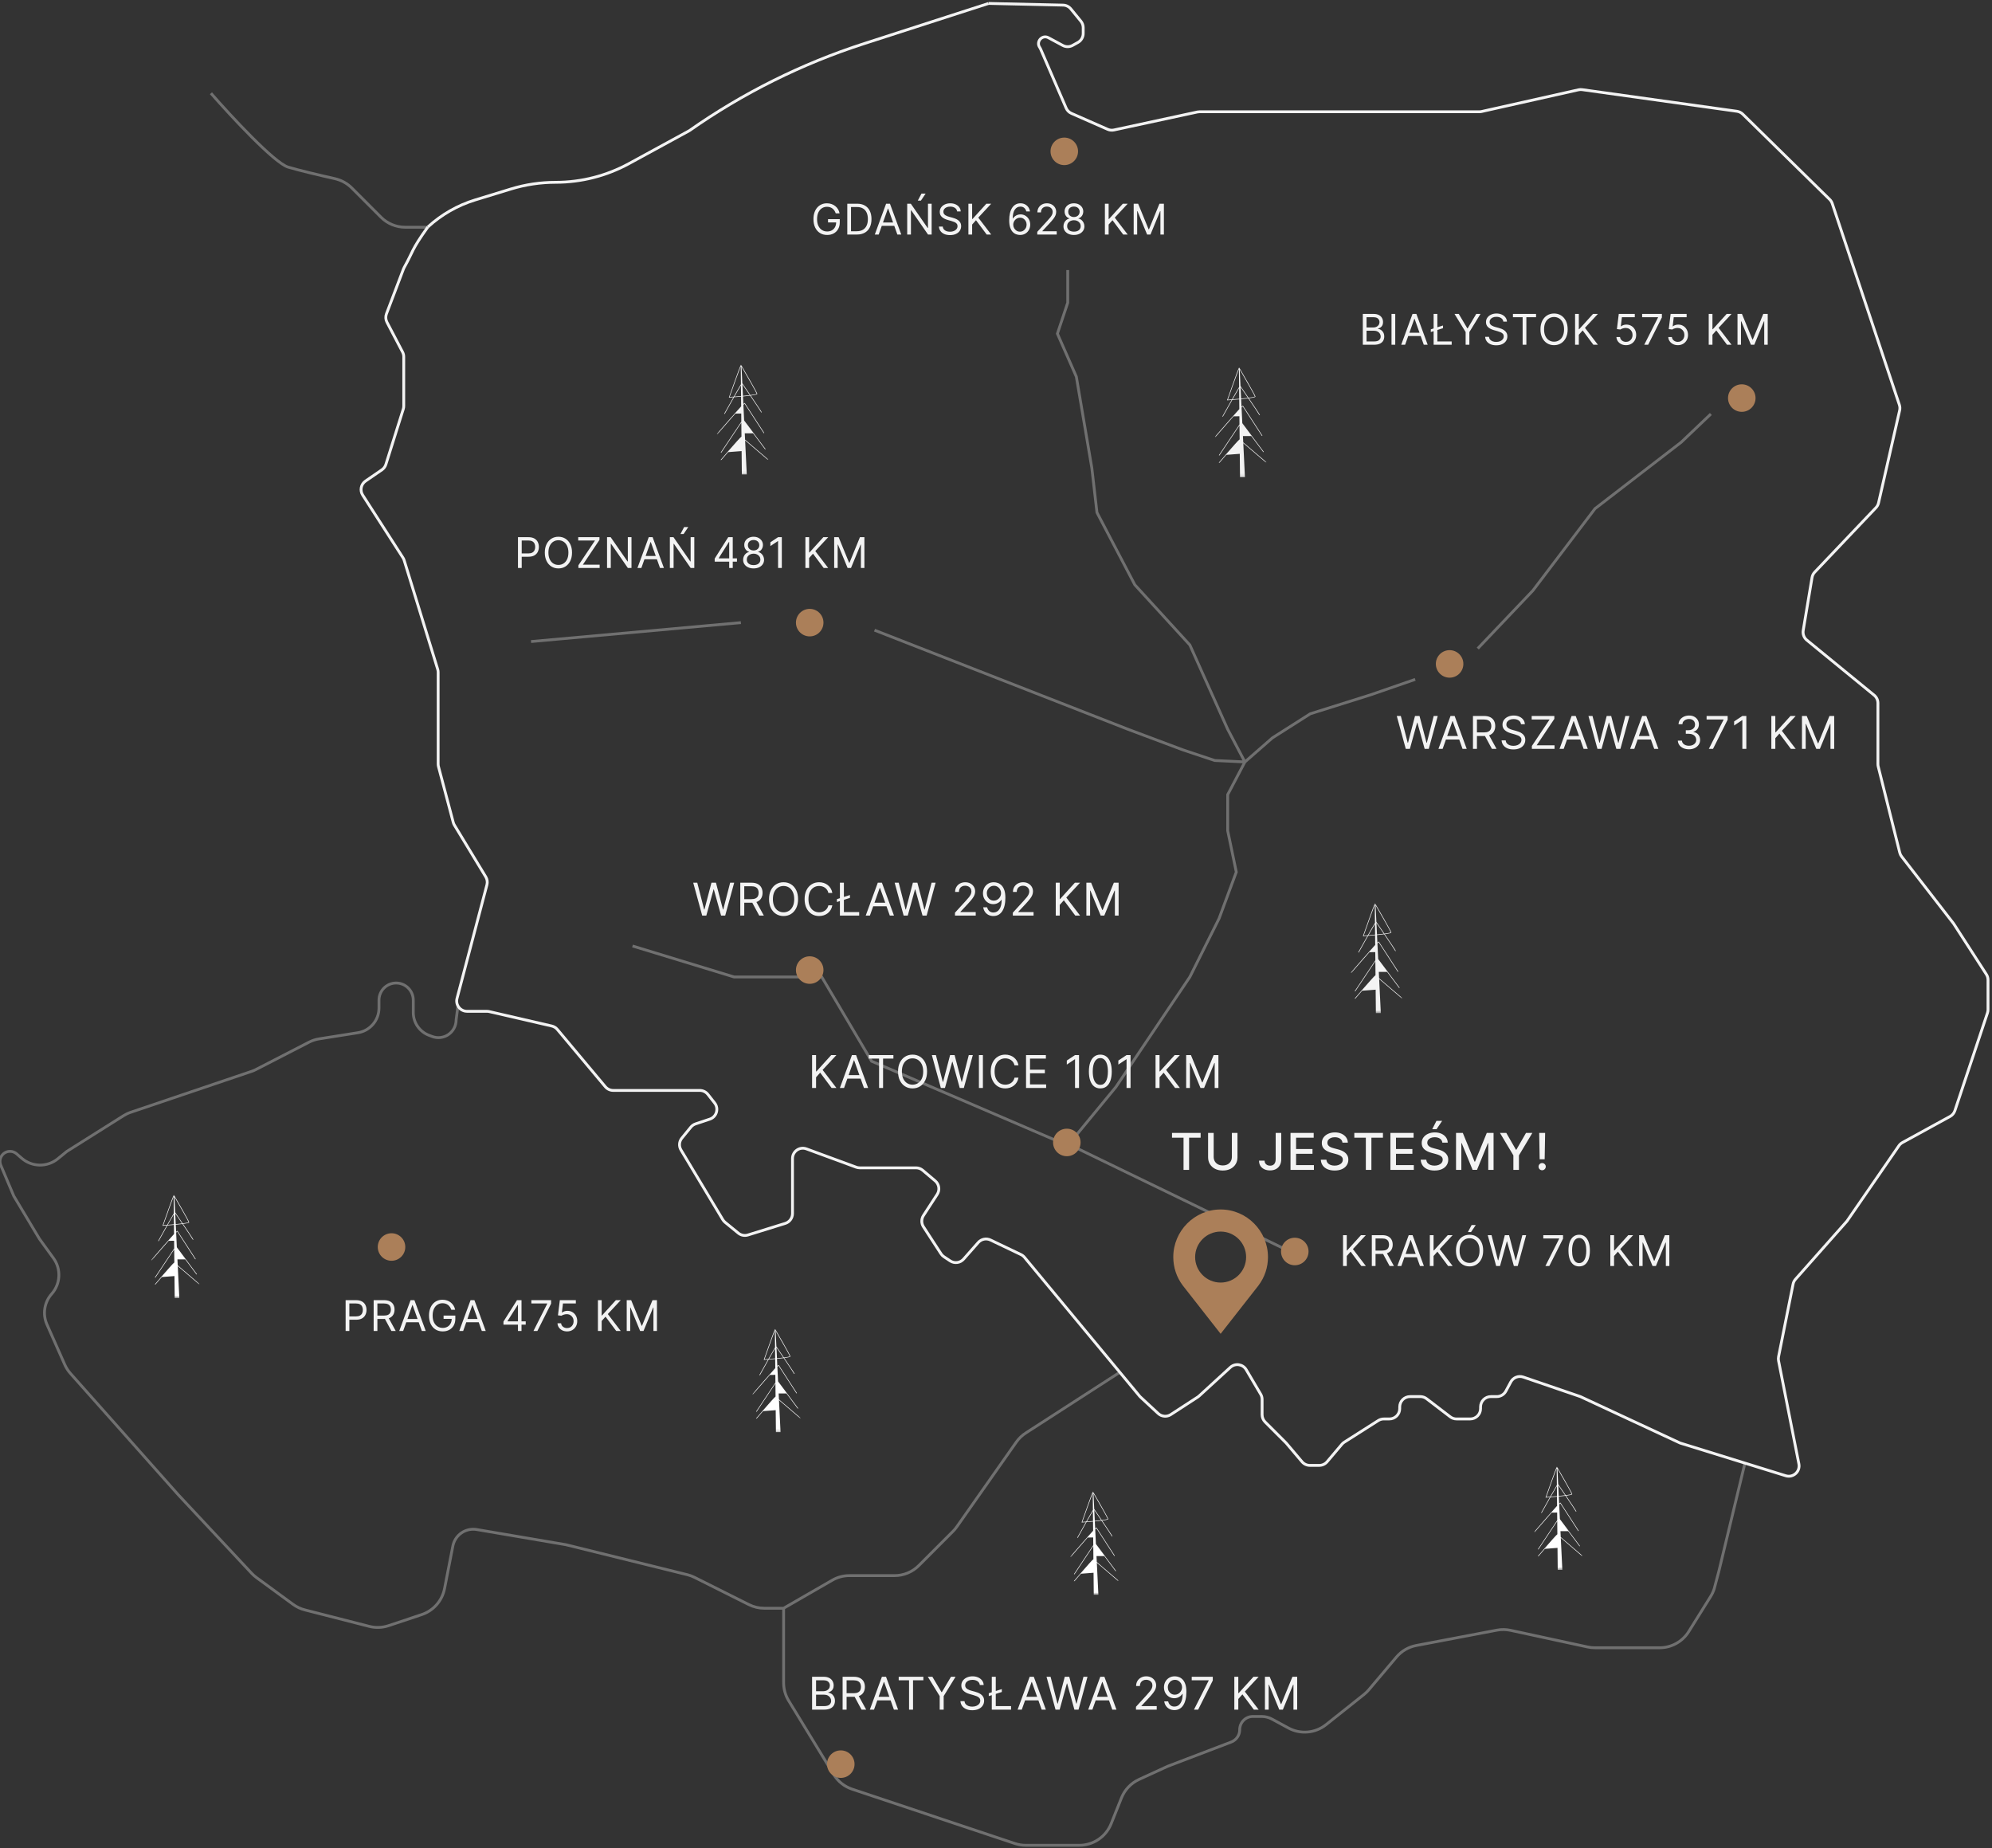 <svg width="705" height="654" viewBox="0 0 705 654" fill="none" xmlns="http://www.w3.org/2000/svg">
<rect x="0" y="0" width="705" height="654" fill="#333333" stroke="none"/>
<g clip-path="url(#clip0_47_724)">
<path d="M162.03 356.324L161.434 360.916C161.434 363.014 160.386 364.973 158.644 366.139C156.966 367.257 154.854 367.501 152.966 366.792L151.847 366.372C148.488 365.11 146.264 361.894 146.264 358.301V354.549V353.942C146.264 350.585 143.546 347.863 140.196 347.863C136.844 347.863 134.127 350.585 134.127 353.942V356.713C134.127 361.067 130.965 364.774 126.67 365.454L112.993 367.618C111.718 367.819 110.482 368.223 109.335 368.814L90.636 378.447C90.099 378.724 89.542 378.96 88.97 379.153L46.284 393.599C45.38 393.904 44.516 394.316 43.709 394.823L23.685 407.432L20.448 410.066C16.705 413.112 11.319 413.028 7.675 409.863L5.874 408.299C5.229 407.74 4.404 407.432 3.551 407.432C1.011 407.432 -0.705 410.025 0.284 412.369L4.874 423.236L13.976 438.432L18.912 445.229C21.699 449.068 21.441 454.333 18.293 457.88C15.665 460.842 15.008 465.071 16.615 468.693L22.917 482.897C23.426 484.043 24.11 485.106 24.943 486.043L63.129 529L89.05 556.735C89.568 557.289 90.137 557.794 90.749 558.243L103.716 567.734C104.965 568.649 106.376 569.315 107.874 569.698L130.671 575.528C132.926 576.105 135.302 576.019 137.511 575.283L149.259 571.36C153.408 569.974 156.492 566.46 157.332 562.161L160.271 547.109C160.948 543.652 163.972 541.157 167.489 541.157C167.902 541.157 168.313 541.193 168.721 541.261L200.271 546.627L243.256 557.244C244.129 557.46 244.974 557.772 245.777 558.174L265.067 567.834C266.751 568.679 268.608 569.117 270.494 569.117H277.337M277.337 569.117L294.551 559.191C296.392 558.128 298.482 557.569 300.606 557.569H316.609C319.827 557.569 322.915 556.287 325.19 554.008L337.279 541.899C337.772 541.404 338.221 540.87 338.623 540.298L359.677 510.328C360.602 509.011 361.78 507.892 363.141 507.034L396.5 485.5M277.337 569.117V595.481C277.337 597.718 277.954 599.912 279.117 601.821L295.05 627.937C296.543 630.383 298.853 632.223 301.569 633.13L359.21 652.377C360.448 652.789 361.744 653 363.049 653H381.99C386.953 653 391.416 649.973 393.258 645.359L396.9 636.237C398.058 633.341 400.281 631.001 403.113 629.702L413.266 625.04L435.745 616.461C437.555 615.771 438.752 614.032 438.752 612.09C438.752 609.507 440.843 607.412 443.422 607.412H446.498C447.787 607.412 449.055 607.734 450.187 608.348L455.976 611.49C460.251 613.808 465.496 613.348 469.304 610.32L482.716 599.651C483.341 599.152 483.917 598.594 484.434 597.983L494.23 586.387C496.027 584.259 498.498 582.815 501.234 582.296L529.786 576.872C531.381 576.567 533.022 576.588 534.607 576.931L561.886 582.824C562.727 583.007 563.585 583.099 564.445 583.099H587.373C591.557 583.099 595.446 580.939 597.665 577.384L605.419 564.956C605.961 564.087 606.392 563.153 606.7 562.175L608.331 556.023L617.5 518M74.659 33C81.738 41.105 97.111 57.678 101.965 59.137C105.831 60.299 113.286 62.051 118.513 63.228C120.783 63.74 122.866 64.876 124.511 66.525L134.82 76.851C137.096 79.13 140.183 80.412 143.402 80.412H151.208" stroke="white" stroke-opacity="0.3"/>
<path d="M151.415 80.327C145.411 88.73 146.315 88.847 143.032 94.686C142.941 94.848 142.859 95.022 142.792 95.196L136.777 111.051C136.407 112.027 136.473 113.115 136.957 114.04L142.474 124.571C142.748 125.095 142.892 125.675 142.892 126.266V143.676C142.892 144.047 142.835 144.416 142.724 144.77L136.573 164.337C136.328 165.117 135.83 165.79 135.158 166.252L129.373 170.228C127.746 171.346 127.302 173.553 128.37 175.213L142.62 197.377C142.801 197.656 142.942 197.959 143.039 198.278L154.906 236.836C155.013 237.184 155.068 237.546 155.068 237.91V270.362C155.068 270.678 155.109 270.992 155.189 271.296L160.412 291.023C160.502 291.36 160.638 291.683 160.82 291.982L171.92 310.293C172.433 311.139 172.58 312.158 172.328 313.115L161.752 353.295C161.143 355.61 162.891 357.876 165.286 357.876H172.306C172.583 357.876 172.859 357.907 173.128 357.969L195.273 363.078C196.047 363.257 196.742 363.682 197.252 364.291L214.243 384.568C214.937 385.396 215.962 385.874 217.042 385.874H239.689H247.655C248.775 385.874 249.834 386.389 250.527 387.27L252.921 390.315C254.482 392.303 253.602 395.236 251.203 396.036L246.172 397.712C245.517 397.932 244.936 398.331 244.499 398.865L241.316 402.755C240.341 403.946 240.218 405.624 241.012 406.946L255.799 431.587C256.016 431.948 256.294 432.268 256.619 432.535L261.304 436.367C262.252 437.143 263.528 437.391 264.7 437.028L277.908 432.929C279.436 432.456 280.478 431.041 280.478 429.442V409.979C280.478 407.439 283.01 405.675 285.394 406.553L303.001 413.038C303.405 413.187 303.833 413.264 304.264 413.264H324.191C325.055 413.264 325.89 413.57 326.55 414.128L330.985 417.88C332.39 419.068 332.692 421.115 331.689 422.658L326.823 430.142C326.037 431.352 326.037 432.912 326.823 434.122L333.033 443.675C333.303 444.091 333.656 444.448 334.069 444.723L336.268 446.189C337.789 447.201 339.824 446.936 341.033 445.565L346.229 439.678C347.309 438.455 349.071 438.096 350.543 438.801L361.333 443.96C361.809 444.187 362.23 444.516 362.569 444.923L403.454 494.215L409.889 500.19C411.116 501.329 412.962 501.488 414.366 500.576L423.898 494.381C424.067 494.27 424.227 494.147 424.376 494.011L435.442 483.868C437.154 482.3 439.875 482.704 441.055 484.703L446.17 493.356C446.503 493.918 446.678 494.56 446.678 495.214V500.615C446.678 501.584 447.063 502.513 447.748 503.198L455.201 510.649L460.803 517.269C461.497 518.088 462.517 518.562 463.591 518.562H466.901C467.975 518.562 468.995 518.088 469.689 517.269L474.932 511.073C475.17 510.792 475.449 510.548 475.76 510.351L487.787 502.699C488.373 502.326 489.053 502.128 489.749 502.128H491.728C493.746 502.128 495.381 500.493 495.381 498.476V497.867C495.381 495.85 497.016 494.215 499.034 494.215H502.667C503.469 494.215 504.25 494.48 504.887 494.967L513.271 501.377C513.908 501.864 514.688 502.128 515.491 502.128H520.341C522.359 502.128 523.994 500.493 523.994 498.476V497.867C523.994 495.85 525.629 494.215 527.647 494.215H529.727C531.071 494.215 532.305 493.478 532.943 492.295L534.702 489.028C535.549 487.456 537.41 486.727 539.101 487.305L559.304 494.215L594.614 510.649L631.989 522.227C634.631 523.046 637.188 520.746 636.653 518.032L629.455 481.537C629.362 481.067 629.364 480.583 629.457 480.114L634.6 454.402C634.727 453.769 635.019 453.181 635.448 452.698L653.666 432.132L672.047 405.456C672.371 404.987 672.799 404.6 673.299 404.326L690.155 395.084C690.963 394.641 691.573 393.909 691.864 393.037L703.4 358.438C703.524 358.066 703.587 357.676 703.587 357.283V346.779C703.587 346.076 703.385 345.388 703.004 344.798L691.411 326.834L673.009 303.094C672.7 302.694 672.476 302.234 672.353 301.743L664.734 271.273C664.661 270.983 664.625 270.686 664.625 270.388V248.83C664.625 247.735 664.133 246.698 663.285 246.004L639.475 226.528C638.462 225.699 637.971 224.392 638.186 223.101L641.307 204.38C641.426 203.661 641.758 202.993 642.261 202.465L663.934 179.656C664.386 179.18 664.701 178.592 664.847 177.953L672.311 145.233C672.46 144.58 672.427 143.9 672.215 143.266L648.466 72.032C648.282 71.483 647.972 70.985 647.559 70.579L616.781 40.39C616.222 39.842 615.504 39.488 614.728 39.38L559.962 31.726C559.527 31.665 559.085 31.683 558.656 31.779L524.389 39.458C524.127 39.517 523.859 39.546 523.59 39.546H424.542C424.283 39.546 424.025 39.574 423.772 39.628L394.262 45.992C393.51 46.154 392.725 46.075 392.021 45.765L379.197 40.124C378.353 39.752 377.681 39.076 377.316 38.23L368.244 17.258C368.178 17.104 368.095 16.957 367.997 16.82C366.536 14.774 368.841 12.157 371.055 13.35L376.125 16.079C377.221 16.669 378.543 16.66 379.631 16.056L381.485 15.026C382.644 14.382 383.364 13.16 383.364 11.834V9.808C383.364 8.965 383.072 8.148 382.538 7.496L378.981 3.149C378.287 2.301 377.249 1.809 376.153 1.809L349.881 1.214" stroke="#F3F3F3"/>
<path d="M151.415 80.34V80.34C156.225 75.932 161.958 72.654 168.196 70.745L180.801 66.887C185.939 65.314 191.283 64.515 196.656 64.515V64.515C205.719 64.515 214.637 62.241 222.593 57.902L243.951 46.255V46.255C262.919 32.94 283.779 22.549 305.833 15.431L349.88 1.214" stroke="#F3F3F3"/>
<path d="M377.885 95.556V107.12L374.232 118.076L380.929 133.293L386.408 165.552L388.234 181.377L401.628 206.941L421.109 228.244L434.502 258.068L440.59 269.633M440.59 269.633L450.331 261.111L463.724 252.59L485.032 245.895L500.86 240.417M440.59 269.633L429.925 269.121L418.674 265.372L399.192 258.068M440.59 269.633L434.502 281.197V293.979L437.546 308.587L431.458 325.021L421.109 345.715L394.931 384.669L377.885 405.364L308.483 375.54L290.828 345.715H279.261H259.78L223.861 334.759M399.192 258.068L369 246.263L344.5 236.684L309.5 222.999L399.192 258.068Z" stroke="white" stroke-opacity="0.3"/>
<path d="M377.885 404.756L458.245 443.71" stroke="white" stroke-opacity="0.3"/>
<path d="M187.942 227.027L262.215 220.332" stroke="white" stroke-opacity="0.3"/>
<path d="M281.696 220.332C281.696 217.643 283.877 215.463 286.566 215.463C289.256 215.463 291.437 217.643 291.437 220.332C291.437 223.021 289.256 225.201 286.566 225.201C283.877 225.201 281.696 223.021 281.696 220.332Z" fill="#AB7F59"/>
<path d="M281.696 343.281C281.696 340.592 283.877 338.412 286.566 338.412C289.256 338.412 291.437 340.592 291.437 343.281C291.437 345.97 289.256 348.151 286.566 348.151C283.877 348.151 281.696 345.97 281.696 343.281Z" fill="#AB7F59"/>
<path d="M372.696 404.281C372.696 401.592 374.877 399.412 377.566 399.412C380.256 399.412 382.437 401.592 382.437 404.281C382.437 406.97 380.256 409.151 377.566 409.151C374.877 409.151 372.696 406.97 372.696 404.281Z" fill="#AB7F59"/>
<path d="M292.696 624.281C292.696 621.592 294.877 619.412 297.566 619.412C300.256 619.412 302.437 621.592 302.437 624.281C302.437 626.97 300.256 629.151 297.566 629.151C294.877 629.151 292.696 626.97 292.696 624.281Z" fill="#AB7F59"/>
<path d="M133.696 441.281C133.696 438.592 135.877 436.412 138.566 436.412C141.256 436.412 143.437 438.592 143.437 441.281C143.437 443.97 141.256 446.151 138.566 446.151C135.877 446.151 133.696 443.97 133.696 441.281Z" fill="#AB7F59"/>
<path d="M508.166 234.94C508.166 232.251 510.346 230.07 513.036 230.07C515.726 230.07 517.906 232.251 517.906 234.94C517.906 237.629 515.726 239.809 513.036 239.809C510.346 239.809 508.166 237.629 508.166 234.94Z" fill="#AB7F59"/>
<path d="M611.573 140.869C611.573 138.18 613.754 136 616.444 136C619.133 136 621.314 138.18 621.314 140.869C621.314 143.558 619.133 145.739 616.444 145.739C613.754 145.739 611.573 143.558 611.573 140.869Z" fill="#AB7F59"/>
<path d="M371.797 53.559C371.797 50.87 373.978 48.69 376.667 48.69C379.357 48.69 381.537 50.87 381.537 53.559C381.537 56.248 379.357 58.428 376.667 58.428C373.978 58.428 371.797 56.248 371.797 53.559Z" fill="#AB7F59"/>
<path d="M453.375 442.869C453.375 440.18 455.555 438 458.245 438C460.935 438 463.115 440.18 463.115 442.869C463.115 445.558 460.935 447.739 458.245 447.739C455.555 447.739 453.375 445.558 453.375 442.869Z" fill="#AB7F59"/>
<mask id="mask0_47_724" style="mask-type:luminance" maskUnits="userSpaceOnUse" x="430" y="130" width="19" height="39">
<path d="M448.264 130H430V168.883H448.264V130Z" fill="white"/>
</mask>
<g mask="url(#mask0_47_724)">
<path d="M440.154 150.733L439.693 150.145L439.691 150.116L440.154 150.733ZM436.244 141.309C437.204 139.616 438.052 138.141 438.543 137.329L438.581 141.11C437.8 141.182 437.005 141.249 436.244 141.309ZM434.554 141.434C435.928 137.544 437.904 132.016 438.475 130.587L438.539 136.951C438.046 137.741 437.044 139.484 435.998 141.328C435.494 141.367 435.008 141.403 434.554 141.434ZM441.88 140.762C440.816 139.199 439.765 137.665 439.033 136.6L438.748 130.736C440.947 134.514 443.969 139.797 444.12 140.32C443.97 140.453 443.098 140.608 441.88 140.762ZM439.25 141.047L439.052 136.987C439.86 138.165 440.77 139.494 441.652 140.79C440.933 140.878 440.111 140.966 439.25 141.047ZM448.264 163.604L440.004 156.542L439.896 154.305H442.83L447.106 160.013L447.269 159.891L439.674 149.753L439.404 144.222C439.597 144.024 439.742 143.882 439.823 143.817L446.622 154.284L446.792 154.175L439.941 143.624L439.914 143.583L439.864 143.578C439.823 143.576 439.773 143.572 439.391 143.95L439.26 141.255C440.136 141.171 441.011 141.078 441.781 140.98C443.81 143.963 445.657 146.715 445.728 146.929L445.827 146.909H445.929C445.929 146.753 443.971 143.836 442.008 140.95C443.234 140.787 444.15 140.61 444.29 140.435C444.328 140.389 444.331 140.342 444.327 140.313C444.246 139.768 439.206 131.116 438.631 130.131L438.554 130L438.462 130.123C438.219 130.446 434.71 140.381 434.311 141.512L434.259 141.658L434.414 141.649C434.709 141.628 435.228 141.591 435.877 141.543C434.421 144.115 432.915 146.819 432.611 147.364L432.789 147.462C433.792 145.66 435.023 143.464 436.122 141.523C436.844 141.467 437.7 141.398 438.583 141.317L438.618 144.761C437.884 145.552 436.701 146.87 434.77 149.064C432.392 151.769 430.024 154.512 430 154.539L430.154 154.671C432.105 152.412 434.599 149.551 436.576 147.327C436.971 147.327 438.125 147.326 438.643 147.296L438.672 150.197C437.112 152.485 432.867 158.863 431.381 161.096L431.551 161.208C433.62 158.097 437.171 152.77 438.676 150.546L438.726 155.477L438.689 155.493C438.444 155.598 436.042 158.317 434 160.662L433.702 160.982L433.723 160.98C432.676 162.184 431.758 163.249 431.331 163.747H431.599C432.348 162.875 433.184 161.91 434.012 160.958L438.777 160.594L438.86 168.882H440.605L440.018 156.821L447.951 163.604H448.264Z" fill="#F3F3F3"/>
</g>
<mask id="mask1_47_724" style="mask-type:luminance" maskUnits="userSpaceOnUse" x="253" y="129" width="19" height="39">
<path d="M271.955 129.032H253.692V167.915H271.955V129.032Z" fill="white"/>
</mask>
<g mask="url(#mask1_47_724)">
<path d="M263.845 149.766L263.385 149.178L263.382 149.148L263.845 149.766ZM259.935 140.341C260.896 138.648 261.743 137.174 262.234 136.362L262.272 140.143C261.491 140.215 260.696 140.281 259.935 140.341ZM258.245 140.467C259.619 136.576 261.595 131.048 262.167 129.619L262.231 135.983C261.737 136.773 260.735 138.516 259.689 140.361C259.187 140.4 258.7 140.435 258.245 140.467ZM265.572 139.795C264.507 138.232 263.457 136.698 262.725 135.633L262.44 129.769C264.639 133.546 267.661 138.829 267.812 139.353C267.661 139.485 266.79 139.64 265.572 139.795ZM262.942 140.079L262.744 136.02C263.552 137.197 264.461 138.526 265.343 139.823C264.625 139.91 263.802 139.998 262.942 140.079ZM271.955 162.636L263.695 155.575L263.587 153.337H266.521L270.797 159.045L270.961 158.924L263.365 148.786L263.096 143.254C263.289 143.056 263.433 142.915 263.515 142.849L270.314 153.317L270.484 153.207L263.632 142.656L263.605 142.615L263.555 142.61C263.515 142.608 263.465 142.604 263.083 142.984L262.951 140.288C263.828 140.204 264.702 140.11 265.472 140.012C267.501 142.995 269.348 145.747 269.419 145.961L269.519 145.941H269.62C269.62 145.785 267.663 142.868 265.699 139.982C266.926 139.819 267.841 139.642 267.982 139.467C268.02 139.421 268.023 139.375 268.018 139.345C267.937 138.8 262.897 130.149 262.323 129.165L262.245 129.032L262.154 129.155C261.912 129.478 258.402 139.414 258.003 140.546L257.951 140.69L258.105 140.681C258.401 140.66 258.92 140.624 259.569 140.575C258.113 143.147 256.607 145.851 256.303 146.396L256.481 146.495C257.484 144.692 258.714 142.496 259.814 140.555C260.536 140.499 261.392 140.43 262.274 140.35L262.31 143.793C261.575 144.585 260.392 145.902 258.462 148.097C256.084 150.802 253.715 153.544 253.692 153.571L253.845 153.704C255.797 151.444 258.29 148.584 260.268 146.36C260.662 146.36 261.817 146.358 262.335 146.328L262.364 149.229C260.805 151.517 256.558 157.895 255.074 160.129L255.243 160.241C257.312 157.129 260.863 151.802 262.368 149.578L262.417 154.51L262.381 154.525C262.136 154.63 259.733 157.35 257.693 159.694L257.394 160.014L257.415 160.012C256.368 161.216 255.45 162.281 255.022 162.779H255.29C256.04 161.907 256.876 160.942 257.704 159.99L262.469 159.626L262.552 167.915H264.297L263.71 155.853L271.644 162.636H271.955Z" fill="#F3F3F3"/>
</g>
<mask id="mask2_47_724" style="mask-type:luminance" maskUnits="userSpaceOnUse" x="478" y="319" width="19" height="40">
<path d="M496.35 319.629H478.086V358.512H496.35V319.629Z" fill="white"/>
</mask>
<g mask="url(#mask2_47_724)">
<path d="M488.24 340.362L487.78 339.774L487.777 339.745L488.24 340.362ZM484.33 330.938C485.291 329.245 486.138 327.77 486.629 326.958L486.667 330.739C485.886 330.811 485.091 330.878 484.33 330.938ZM482.64 331.063C484.014 327.173 485.99 321.645 486.562 320.216L486.625 326.58C486.132 327.37 485.13 329.113 484.084 330.957C483.581 330.996 483.094 331.032 482.64 331.063ZM489.966 330.391C488.902 328.828 487.851 327.294 487.12 326.229L486.835 320.365C489.034 324.143 492.056 329.426 492.207 329.949C492.056 330.082 491.185 330.237 489.966 330.391ZM487.336 330.676L487.139 326.616C487.946 327.793 488.856 329.123 489.737 330.419C489.02 330.507 488.197 330.595 487.336 330.676ZM496.35 353.233L488.09 346.171L487.982 343.934H490.916L495.192 349.642L495.355 349.52L487.76 339.382L487.491 333.851C487.683 333.652 487.828 333.511 487.91 333.445L494.709 343.913L494.879 343.804L488.027 333.253L488 333.212L487.95 333.207C487.91 333.204 487.86 333.201 487.478 333.579L487.346 330.884C488.223 330.8 489.097 330.707 489.866 330.609C491.896 333.592 493.743 336.344 493.814 336.558L493.914 336.538H494.015C494.015 336.382 492.058 333.465 490.094 330.579C491.32 330.416 492.236 330.239 492.377 330.064C492.415 330.018 492.417 329.971 492.412 329.942C492.332 329.397 487.291 320.745 486.718 319.76L486.64 319.629L486.549 319.752C486.306 320.074 482.797 330.01 482.398 331.141L482.346 331.287L482.5 331.277C482.796 331.257 483.315 331.22 483.964 331.172C482.507 333.744 481.001 336.447 480.698 336.993L480.876 337.091C481.879 335.289 483.109 333.092 484.208 331.152C484.93 331.096 485.786 331.027 486.669 330.946L486.704 334.39C485.97 335.181 484.787 336.499 482.857 338.693C480.479 341.398 478.11 344.141 478.086 344.168L478.24 344.3C480.192 342.041 482.685 339.18 484.663 336.956C485.057 336.956 486.211 336.955 486.73 336.925L486.759 339.825C485.2 342.114 480.953 348.492 479.468 350.725L479.638 350.837C481.706 347.726 485.258 342.399 486.763 340.175L486.812 345.106L486.776 345.122C486.53 345.227 484.128 347.946 482.087 350.291L481.789 350.611L481.81 350.608C480.763 351.812 479.845 352.878 479.417 353.375H479.685C480.435 352.504 481.27 351.539 482.098 350.587L486.864 350.223L486.947 358.511H488.692L488.105 346.45L496.038 353.233H496.35Z" fill="#F3F3F3"/>
</g>
<path d="M414.793 402.609V400.909H424.924V402.609H420.839V414H418.871V402.609H414.793ZM435.981 400.909H437.963V409.519C437.963 410.435 437.747 411.247 437.317 411.955C436.887 412.658 436.282 413.212 435.502 413.616C434.722 414.017 433.808 414.217 432.76 414.217C431.716 414.217 430.804 414.017 430.024 413.616C429.244 413.212 428.639 412.658 428.208 411.955C427.778 411.247 427.563 410.435 427.563 409.519V400.909H429.538V409.359C429.538 409.952 429.668 410.478 429.928 410.938C430.192 411.398 430.565 411.761 431.046 412.025C431.528 412.285 432.099 412.415 432.76 412.415C433.424 412.415 433.997 412.285 434.479 412.025C434.965 411.761 435.336 411.398 435.591 410.938C435.851 410.478 435.981 409.952 435.981 409.359V400.909ZM451.486 400.909H453.455V410.19C453.455 411.03 453.289 411.748 452.956 412.344C452.628 412.941 452.166 413.397 451.569 413.712C450.973 414.023 450.274 414.179 449.473 414.179C448.735 414.179 448.073 414.045 447.485 413.776C446.901 413.508 446.438 413.118 446.098 412.607C445.761 412.091 445.593 411.464 445.593 410.727H447.555C447.555 411.089 447.638 411.403 447.804 411.667C447.975 411.931 448.207 412.138 448.501 412.287C448.799 412.432 449.14 412.504 449.524 412.504C449.941 412.504 450.295 412.417 450.585 412.242C450.879 412.063 451.103 411.801 451.256 411.456C451.409 411.111 451.486 410.689 451.486 410.19V400.909ZM456.73 414V400.909H464.937V402.609H458.705V406.598H464.509V408.292H458.705V412.3H465.014V414H456.73ZM475.115 404.348C475.047 403.743 474.766 403.274 474.271 402.942C473.777 402.605 473.155 402.437 472.405 402.437C471.868 402.437 471.404 402.522 471.012 402.692C470.619 402.859 470.315 403.089 470.097 403.383C469.884 403.673 469.778 404.003 469.778 404.374C469.778 404.685 469.85 404.953 469.995 405.179C470.144 405.405 470.338 405.594 470.577 405.748C470.82 405.897 471.08 406.023 471.357 406.125C471.634 406.223 471.9 406.304 472.156 406.368L473.434 406.7C473.852 406.803 474.28 406.941 474.719 407.116C475.158 407.29 475.565 407.521 475.94 407.806C476.315 408.092 476.617 408.445 476.847 408.867C477.082 409.289 477.199 409.794 477.199 410.382C477.199 411.124 477.007 411.782 476.624 412.357C476.244 412.933 475.693 413.386 474.968 413.719C474.248 414.051 473.377 414.217 472.354 414.217C471.374 414.217 470.526 414.062 469.81 413.751C469.094 413.44 468.534 412.999 468.129 412.428C467.724 411.852 467.5 411.17 467.458 410.382H469.439C469.477 410.855 469.631 411.249 469.899 411.565C470.172 411.876 470.519 412.108 470.941 412.261C471.367 412.411 471.834 412.485 472.341 412.485C472.899 412.485 473.396 412.398 473.83 412.223C474.269 412.044 474.615 411.797 474.866 411.482C475.117 411.162 475.243 410.789 475.243 410.363C475.243 409.975 475.132 409.658 474.911 409.411C474.693 409.163 474.397 408.959 474.022 408.797C473.651 408.635 473.232 408.492 472.763 408.369L471.216 407.947C470.168 407.661 469.337 407.241 468.723 406.688C468.114 406.134 467.809 405.401 467.809 404.489C467.809 403.734 468.014 403.076 468.423 402.513C468.832 401.951 469.386 401.514 470.085 401.203C470.784 400.888 471.572 400.73 472.45 400.73C473.336 400.73 474.118 400.886 474.796 401.197C475.477 401.508 476.014 401.936 476.406 402.482C476.798 403.023 477.003 403.645 477.02 404.348H475.115ZM479.314 402.609V400.909H489.445V402.609H485.361V414H483.392V402.609H479.314ZM492.084 414V400.909H500.291V402.609H494.059V406.598H499.863V408.292H494.059V412.3H500.368V414H492.084ZM510.47 404.348C510.401 403.743 510.12 403.274 509.626 402.942C509.131 402.605 508.509 402.437 507.759 402.437C507.222 402.437 506.758 402.522 506.366 402.692C505.974 402.859 505.669 403.089 505.452 403.383C505.239 403.673 505.132 404.003 505.132 404.374C505.132 404.685 505.205 404.953 505.349 405.179C505.499 405.405 505.693 405.594 505.931 405.748C506.174 405.897 506.434 406.023 506.711 406.125C506.988 406.223 507.254 406.304 507.51 406.368L508.788 406.7C509.206 406.803 509.634 406.941 510.073 407.116C510.512 407.29 510.919 407.521 511.294 407.806C511.669 408.092 511.972 408.445 512.202 408.867C512.436 409.289 512.553 409.794 512.553 410.382C512.553 411.124 512.362 411.782 511.978 412.357C511.599 412.933 511.047 413.386 510.323 413.719C509.602 414.051 508.731 414.217 507.708 414.217C506.728 414.217 505.88 414.062 505.164 413.751C504.448 413.44 503.888 412.999 503.483 412.428C503.078 411.852 502.854 411.17 502.812 410.382H504.793C504.832 410.855 504.985 411.249 505.254 411.565C505.526 411.876 505.874 412.108 506.296 412.261C506.722 412.411 507.188 412.485 507.695 412.485C508.254 412.485 508.75 412.398 509.185 412.223C509.624 412.044 509.969 411.797 510.22 411.482C510.472 411.162 510.597 410.789 510.597 410.363C510.597 409.975 510.487 409.658 510.265 409.411C510.048 409.163 509.751 408.959 509.376 408.797C509.006 408.635 508.586 408.492 508.117 408.369L506.57 407.947C505.522 407.661 504.691 407.241 504.077 406.688C503.468 406.134 503.163 405.401 503.163 404.489C503.163 403.734 503.368 403.076 503.777 402.513C504.186 401.951 504.74 401.514 505.439 401.203C506.138 400.888 506.926 400.73 507.804 400.73C508.69 400.73 509.472 400.886 510.15 401.197C510.832 401.508 511.369 401.936 511.761 402.482C512.153 403.023 512.357 403.645 512.374 404.348H510.47ZM506.884 399.599L508.379 396.652H510.393L508.411 399.599H506.884ZM515.314 400.909H517.711L521.878 411.085H522.032L526.199 400.909H528.596V414H526.717V404.527H526.596L522.735 413.981H521.175L517.314 404.521H517.193V414H515.314V400.909ZM530.858 400.909H533.102L536.521 406.86H536.662L540.082 400.909H542.325L537.576 408.861V414H535.607V408.861L530.858 400.909ZM546.847 400.909L546.68 410.235H544.91L544.744 400.909H546.847ZM545.798 414.121C545.445 414.121 545.142 413.998 544.891 413.751C544.639 413.499 544.516 413.197 544.52 412.843C544.516 412.494 544.639 412.195 544.891 411.948C545.142 411.697 545.445 411.571 545.798 411.571C546.143 411.571 546.442 411.697 546.693 411.948C546.945 412.195 547.072 412.494 547.077 412.843C547.072 413.077 547.011 413.293 546.891 413.489C546.776 413.68 546.623 413.834 546.431 413.949C546.239 414.064 546.028 414.121 545.798 414.121Z" fill="#F3F3F3"/>
<path d="M497.523 265L494.341 253.364H495.773L498.205 262.841H498.318L500.795 253.364H502.386L504.864 262.841H504.977L507.409 253.364H508.841L505.659 265H504.205L501.636 255.727H501.545L498.977 265H497.523ZM510.568 265H509.09L513.363 253.364H514.818L519.09 265H517.613L514.136 255.205H514.045L510.568 265ZM511.113 260.455H517.068V261.705H511.113V260.455ZM521.303 265V253.364H525.235C526.144 253.364 526.89 253.519 527.473 253.83C528.057 254.136 528.488 254.559 528.769 255.097C529.049 255.634 529.189 256.246 529.189 256.932C529.189 257.617 529.049 258.225 528.769 258.756C528.488 259.286 528.059 259.703 527.479 260.006C526.899 260.305 526.159 260.455 525.257 260.455H522.076V259.182H525.212C525.833 259.182 526.333 259.091 526.712 258.909C527.095 258.727 527.371 258.47 527.541 258.136C527.716 257.799 527.803 257.398 527.803 256.932C527.803 256.466 527.716 256.059 527.541 255.71C527.367 255.362 527.089 255.093 526.706 254.903C526.324 254.71 525.818 254.614 525.189 254.614H522.712V265H521.303ZM526.78 259.773L529.644 265H528.007L525.189 259.773H526.78ZM538.301 256.273C538.233 255.697 537.956 255.25 537.471 254.932C536.986 254.614 536.392 254.455 535.687 254.455C535.172 254.455 534.721 254.538 534.335 254.705C533.952 254.871 533.653 255.1 533.437 255.392C533.225 255.684 533.119 256.015 533.119 256.386C533.119 256.697 533.193 256.964 533.341 257.188C533.492 257.407 533.685 257.591 533.92 257.739C534.155 257.883 534.401 258.002 534.659 258.097C534.916 258.187 535.153 258.261 535.369 258.318L536.551 258.636C536.854 258.716 537.191 258.826 537.562 258.966C537.937 259.106 538.295 259.297 538.636 259.54C538.981 259.778 539.265 260.085 539.488 260.46C539.712 260.835 539.824 261.295 539.824 261.841C539.824 262.47 539.659 263.038 539.329 263.545C539.004 264.053 538.526 264.456 537.897 264.756C537.272 265.055 536.513 265.205 535.619 265.205C534.786 265.205 534.064 265.07 533.454 264.801C532.848 264.532 532.371 264.157 532.022 263.676C531.678 263.195 531.483 262.636 531.437 262H532.892C532.93 262.439 533.077 262.803 533.335 263.091C533.596 263.375 533.926 263.587 534.324 263.727C534.725 263.864 535.157 263.932 535.619 263.932C536.157 263.932 536.64 263.845 537.068 263.67C537.496 263.492 537.835 263.246 538.085 262.932C538.335 262.614 538.46 262.242 538.46 261.818C538.46 261.432 538.352 261.117 538.136 260.875C537.92 260.633 537.636 260.436 537.284 260.284C536.932 260.133 536.551 260 536.142 259.886L534.71 259.477C533.801 259.216 533.081 258.843 532.551 258.358C532.021 257.873 531.755 257.239 531.755 256.455C531.755 255.803 531.932 255.235 532.284 254.75C532.64 254.261 533.117 253.883 533.716 253.614C534.318 253.341 534.99 253.205 535.733 253.205C536.483 253.205 537.149 253.339 537.733 253.608C538.316 253.873 538.778 254.237 539.119 254.699C539.464 255.161 539.646 255.686 539.664 256.273H538.301ZM542.154 265V263.977L548.427 254.614H542.086V253.364H550.109V254.386L543.836 263.75H550.177V265H542.154ZM553.418 265H551.94L556.213 253.364H557.668L561.94 265H560.463L556.986 255.205H556.895L553.418 265ZM553.963 260.455H559.918V261.705H553.963V260.455ZM565.36 265L562.178 253.364H563.61L566.042 262.841H566.156L568.633 253.364H570.224L572.701 262.841H572.815L575.247 253.364H576.678L573.497 265H572.042L569.474 255.727H569.383L566.815 265H565.36ZM578.405 265H576.928L581.201 253.364H582.655L586.928 265H585.451L581.973 255.205H581.882L578.405 265ZM578.951 260.455H584.905V261.705H578.951V260.455ZM597.768 265.159C597.018 265.159 596.349 265.03 595.762 264.773C595.179 264.515 594.715 264.157 594.37 263.699C594.029 263.237 593.843 262.701 593.813 262.091H595.245C595.275 262.466 595.404 262.79 595.631 263.062C595.859 263.331 596.156 263.54 596.523 263.688C596.891 263.835 597.298 263.909 597.745 263.909C598.245 263.909 598.688 263.822 599.074 263.648C599.461 263.473 599.764 263.231 599.984 262.92C600.203 262.61 600.313 262.25 600.313 261.841C600.313 261.413 600.207 261.036 599.995 260.71C599.783 260.381 599.472 260.123 599.063 259.938C598.654 259.752 598.154 259.659 597.563 259.659H596.631V258.409H597.563C598.025 258.409 598.43 258.326 598.779 258.159C599.131 257.992 599.406 257.758 599.603 257.455C599.804 257.152 599.904 256.795 599.904 256.386C599.904 255.992 599.817 255.65 599.643 255.358C599.468 255.066 599.222 254.839 598.904 254.676C598.59 254.513 598.218 254.432 597.79 254.432C597.389 254.432 597.01 254.506 596.654 254.653C596.302 254.797 596.014 255.008 595.79 255.284C595.567 255.557 595.446 255.886 595.427 256.273H594.063C594.086 255.663 594.27 255.129 594.614 254.67C594.959 254.208 595.41 253.848 595.966 253.591C596.527 253.333 597.143 253.205 597.813 253.205C598.533 253.205 599.15 253.35 599.665 253.642C600.18 253.93 600.576 254.311 600.853 254.784C601.129 255.258 601.268 255.769 601.268 256.318C601.268 256.973 601.095 257.532 600.751 257.994C600.41 258.456 599.946 258.777 599.359 258.955V259.045C600.093 259.167 600.667 259.479 601.08 259.983C601.493 260.483 601.699 261.102 601.699 261.841C601.699 262.473 601.527 263.042 601.182 263.545C600.841 264.045 600.376 264.439 599.785 264.727C599.194 265.015 598.521 265.159 597.768 265.159ZM604.787 265L609.991 254.705V254.614H603.991V253.364H611.446V254.682L606.264 265H604.787ZM618.055 253.364V265H616.646V254.841H616.578L613.737 256.727V255.295L616.646 253.364H618.055ZM626.906 265V253.364H628.315V259.136H628.451L633.679 253.364H635.52L630.633 258.614L635.52 265H633.815L629.77 259.591L628.315 261.227V265H626.906ZM637.743 253.364H639.425L643.38 263.023H643.516L647.471 253.364H649.153V265H647.834V256.159H647.721L644.084 265H642.812L639.175 256.159H639.062V265H637.743V253.364Z" fill="#F3F3F3"/>
<path d="M475.321 448V437.091H476.642V442.503H476.77L481.67 437.091H483.396L478.815 442.013L483.396 448H481.798L478.006 442.929L476.642 444.463V448H475.321ZM485.506 448V437.091H489.192C490.045 437.091 490.744 437.237 491.291 437.528C491.838 437.815 492.243 438.211 492.505 438.716C492.768 439.22 492.9 439.793 492.9 440.436C492.9 441.079 492.768 441.649 492.505 442.146C492.243 442.643 491.84 443.034 491.296 443.318C490.753 443.598 490.059 443.739 489.214 443.739H486.231V442.545H489.171C489.753 442.545 490.222 442.46 490.577 442.29C490.936 442.119 491.195 441.878 491.355 441.565C491.518 441.249 491.6 440.873 491.6 440.436C491.6 439.999 491.518 439.618 491.355 439.291C491.192 438.964 490.931 438.712 490.572 438.534C490.213 438.353 489.739 438.263 489.15 438.263H486.827V448H485.506ZM490.641 443.099L493.326 448H491.792L489.15 443.099H490.641ZM495.948 448H494.563L498.569 437.091H499.933L503.938 448H502.553L499.294 438.817H499.208L495.948 448ZM496.46 443.739H502.042V444.911H496.46V443.739ZM506.038 448V437.091H507.359V442.503H507.486L512.387 437.091H514.113L509.532 442.013L514.113 448H512.515L508.722 442.929L507.359 444.463V448H506.038ZM524.915 442.545C524.915 443.696 524.707 444.69 524.291 445.528C523.876 446.366 523.306 447.013 522.582 447.467C521.857 447.922 521.03 448.149 520.099 448.149C519.169 448.149 518.341 447.922 517.617 447.467C516.893 447.013 516.323 446.366 515.907 445.528C515.492 444.69 515.284 443.696 515.284 442.545C515.284 441.395 515.492 440.401 515.907 439.562C516.323 438.724 516.893 438.078 517.617 437.624C518.341 437.169 519.169 436.942 520.099 436.942C521.03 436.942 521.857 437.169 522.582 437.624C523.306 438.078 523.876 438.724 524.291 439.562C524.707 440.401 524.915 441.395 524.915 442.545ZM523.636 442.545C523.636 441.601 523.478 440.804 523.162 440.154C522.85 439.504 522.425 439.012 521.889 438.678C521.356 438.344 520.76 438.178 520.099 438.178C519.439 438.178 518.84 438.344 518.304 438.678C517.772 439.012 517.347 439.504 517.031 440.154C516.719 440.804 516.562 441.601 516.562 442.545C516.562 443.49 516.719 444.287 517.031 444.937C517.347 445.587 517.772 446.079 518.304 446.413C518.84 446.746 519.439 446.913 520.099 446.913C520.76 446.913 521.356 446.746 521.889 446.413C522.425 446.079 522.85 445.587 523.162 444.937C523.478 444.287 523.636 443.49 523.636 442.545ZM519.524 435.983L520.824 433.511H522.294L520.632 435.983H519.524ZM529.517 448L526.534 437.091H527.877L530.157 445.976H530.263L532.586 437.091H534.077L536.4 445.976H536.506L538.786 437.091H540.128L537.145 448H535.782L533.374 439.307H533.289L530.881 448H529.517ZM546.942 448L551.821 438.348V438.263H546.196V437.091H553.185V438.327L548.327 448H546.942ZM558.894 448.149C558.092 448.149 557.408 447.931 556.844 447.494C556.279 447.054 555.847 446.416 555.549 445.582C555.251 444.744 555.102 443.732 555.102 442.545C555.102 441.366 555.251 440.36 555.549 439.525C555.851 438.687 556.284 438.048 556.849 437.608C557.417 437.164 558.099 436.942 558.894 436.942C559.69 436.942 560.37 437.164 560.934 437.608C561.503 438.048 561.936 438.687 562.234 439.525C562.536 440.36 562.687 441.366 562.687 442.545C562.687 443.732 562.538 444.744 562.24 445.582C561.941 446.416 561.51 447.054 560.945 447.494C560.38 447.931 559.697 448.149 558.894 448.149ZM558.894 446.977C559.69 446.977 560.308 446.594 560.748 445.827C561.188 445.06 561.409 443.966 561.409 442.545C561.409 441.601 561.307 440.797 561.105 440.132C560.906 439.468 560.618 438.962 560.242 438.614C559.869 438.266 559.42 438.092 558.894 438.092C558.106 438.092 557.49 438.481 557.046 439.259C556.602 440.033 556.38 441.129 556.38 442.545C556.38 443.49 556.48 444.293 556.678 444.953C556.877 445.614 557.163 446.116 557.536 446.461C557.912 446.805 558.365 446.977 558.894 446.977ZM569.922 448V437.091H571.243V442.503H571.37L576.271 437.091H577.997L573.416 442.013L577.997 448H576.399L572.606 442.929L571.243 444.463V448H569.922ZM580.107 437.091H581.683L585.391 446.146H585.519L589.226 437.091H590.803V448H589.567V439.712H589.46L586.051 448H584.858L581.449 439.712H581.343V448H580.107V437.091Z" fill="#F3F3F3"/>
<path d="M248.523 324L245.341 312.364H246.773L249.205 321.841H249.318L251.795 312.364H253.386L255.864 321.841H255.977L258.409 312.364H259.841L256.659 324H255.205L252.636 314.727H252.545L249.977 324H248.523ZM261.997 324V312.364H265.928C266.837 312.364 267.584 312.519 268.167 312.83C268.75 313.136 269.182 313.559 269.462 314.097C269.743 314.634 269.883 315.246 269.883 315.932C269.883 316.617 269.743 317.225 269.462 317.756C269.182 318.286 268.752 318.703 268.173 319.006C267.593 319.305 266.853 319.455 265.951 319.455H262.769V318.182H265.906C266.527 318.182 267.027 318.091 267.406 317.909C267.788 317.727 268.065 317.47 268.235 317.136C268.409 316.799 268.497 316.398 268.497 315.932C268.497 315.466 268.409 315.059 268.235 314.71C268.061 314.362 267.783 314.093 267.4 313.903C267.017 313.71 266.512 313.614 265.883 313.614H263.406V324H261.997ZM267.474 318.773L270.337 324H268.701L265.883 318.773H267.474ZM282.449 318.182C282.449 319.409 282.228 320.47 281.784 321.364C281.341 322.258 280.733 322.947 279.961 323.432C279.188 323.917 278.305 324.159 277.313 324.159C276.32 324.159 275.438 323.917 274.665 323.432C273.892 322.947 273.284 322.258 272.841 321.364C272.398 320.47 272.176 319.409 272.176 318.182C272.176 316.955 272.398 315.894 272.841 315C273.284 314.106 273.892 313.417 274.665 312.932C275.438 312.447 276.32 312.205 277.313 312.205C278.305 312.205 279.188 312.447 279.961 312.932C280.733 313.417 281.341 314.106 281.784 315C282.228 315.894 282.449 316.955 282.449 318.182ZM281.086 318.182C281.086 317.174 280.917 316.324 280.58 315.631C280.246 314.938 279.794 314.413 279.222 314.057C278.654 313.701 278.017 313.523 277.313 313.523C276.608 313.523 275.97 313.701 275.398 314.057C274.83 314.413 274.377 314.938 274.04 315.631C273.707 316.324 273.54 317.174 273.54 318.182C273.54 319.189 273.707 320.04 274.04 320.733C274.377 321.426 274.83 321.951 275.398 322.307C275.97 322.663 276.608 322.841 277.313 322.841C278.017 322.841 278.654 322.663 279.222 322.307C279.794 321.951 280.246 321.426 280.58 320.733C280.917 320.04 281.086 319.189 281.086 318.182ZM294.582 316H293.173C293.09 315.595 292.944 315.239 292.736 314.932C292.531 314.625 292.281 314.367 291.986 314.159C291.694 313.947 291.37 313.788 291.014 313.682C290.658 313.576 290.287 313.523 289.9 313.523C289.196 313.523 288.557 313.701 287.986 314.057C287.417 314.413 286.965 314.938 286.628 315.631C286.294 316.324 286.128 317.174 286.128 318.182C286.128 319.189 286.294 320.04 286.628 320.733C286.965 321.426 287.417 321.951 287.986 322.307C288.557 322.663 289.196 322.841 289.9 322.841C290.287 322.841 290.658 322.788 291.014 322.682C291.37 322.576 291.694 322.419 291.986 322.21C292.281 321.998 292.531 321.739 292.736 321.432C292.944 321.121 293.09 320.765 293.173 320.364H294.582C294.476 320.958 294.283 321.491 294.003 321.96C293.722 322.43 293.374 322.83 292.957 323.159C292.54 323.485 292.073 323.733 291.554 323.903C291.039 324.074 290.487 324.159 289.9 324.159C288.908 324.159 288.025 323.917 287.253 323.432C286.48 322.947 285.872 322.258 285.429 321.364C284.986 320.47 284.764 319.409 284.764 318.182C284.764 316.955 284.986 315.894 285.429 315C285.872 314.106 286.48 313.417 287.253 312.932C288.025 312.447 288.908 312.205 289.9 312.205C290.487 312.205 291.039 312.29 291.554 312.46C292.073 312.631 292.54 312.881 292.957 313.21C293.374 313.536 293.722 313.934 294.003 314.403C294.283 314.869 294.476 315.402 294.582 316ZM300.805 316.727V317.75L296.191 319.205V318.182L300.805 316.727ZM297.259 324V312.364H298.668V322.75H304.077V324H297.259ZM307.871 324H306.393L310.666 312.364H312.121L316.393 324H314.916L311.439 314.205H311.348L307.871 324ZM308.416 319.455H314.371V320.705H308.416V319.455ZM319.813 324L316.632 312.364H318.063L320.495 321.841H320.609L323.086 312.364H324.677L327.154 321.841H327.268L329.7 312.364H331.132L327.95 324H326.495L323.927 314.727H323.836L321.268 324H319.813ZM337.983 324V322.977L341.824 318.773C342.274 318.28 342.646 317.852 342.937 317.489C343.229 317.121 343.445 316.777 343.585 316.455C343.729 316.129 343.801 315.788 343.801 315.432C343.801 315.023 343.702 314.669 343.505 314.369C343.312 314.07 343.047 313.839 342.71 313.676C342.373 313.513 341.994 313.432 341.574 313.432C341.127 313.432 340.736 313.525 340.403 313.71C340.074 313.892 339.818 314.148 339.636 314.477C339.458 314.807 339.369 315.193 339.369 315.636H338.028C338.028 314.955 338.185 314.356 338.5 313.841C338.814 313.326 339.242 312.924 339.784 312.636C340.329 312.348 340.941 312.205 341.619 312.205C342.301 312.205 342.905 312.348 343.432 312.636C343.958 312.924 344.371 313.312 344.67 313.801C344.969 314.29 345.119 314.833 345.119 315.432C345.119 315.86 345.041 316.278 344.886 316.688C344.735 317.093 344.469 317.545 344.091 318.045C343.716 318.542 343.195 319.148 342.528 319.864L339.914 322.659V322.75H345.324V324H337.983ZM351.775 312.205C352.252 312.208 352.729 312.299 353.207 312.477C353.684 312.655 354.119 312.951 354.513 313.364C354.907 313.773 355.224 314.331 355.462 315.04C355.701 315.748 355.82 316.636 355.82 317.705C355.82 318.739 355.722 319.657 355.525 320.46C355.332 321.259 355.051 321.934 354.684 322.483C354.32 323.032 353.877 323.449 353.354 323.733C352.835 324.017 352.248 324.159 351.593 324.159C350.941 324.159 350.36 324.03 349.849 323.773C349.341 323.511 348.924 323.15 348.599 322.688C348.277 322.222 348.07 321.682 347.979 321.068H349.366C349.491 321.602 349.739 322.044 350.11 322.392C350.485 322.737 350.979 322.909 351.593 322.909C352.491 322.909 353.199 322.517 353.718 321.733C354.241 320.949 354.502 319.841 354.502 318.409H354.411C354.199 318.727 353.947 319.002 353.655 319.233C353.364 319.464 353.04 319.642 352.684 319.767C352.328 319.892 351.949 319.955 351.547 319.955C350.881 319.955 350.269 319.79 349.712 319.46C349.159 319.127 348.716 318.67 348.383 318.091C348.053 317.508 347.888 316.841 347.888 316.091C347.888 315.379 348.047 314.727 348.366 314.136C348.688 313.542 349.138 313.068 349.718 312.716C350.301 312.364 350.987 312.193 351.775 312.205ZM351.775 313.455C351.297 313.455 350.868 313.574 350.485 313.812C350.106 314.047 349.805 314.366 349.582 314.767C349.362 315.165 349.252 315.606 349.252 316.091C349.252 316.576 349.358 317.017 349.57 317.415C349.786 317.809 350.08 318.123 350.451 318.358C350.826 318.589 351.252 318.705 351.729 318.705C352.089 318.705 352.424 318.634 352.735 318.494C353.046 318.35 353.316 318.155 353.547 317.909C353.782 317.659 353.966 317.377 354.099 317.062C354.231 316.744 354.297 316.413 354.297 316.068C354.297 315.614 354.188 315.187 353.968 314.79C353.752 314.392 353.453 314.07 353.07 313.824C352.691 313.578 352.26 313.455 351.775 313.455ZM358.455 324V322.977L362.295 318.773C362.746 318.28 363.117 317.852 363.409 317.489C363.701 317.121 363.917 316.777 364.057 316.455C364.201 316.129 364.273 315.788 364.273 315.432C364.273 315.023 364.174 314.669 363.977 314.369C363.784 314.07 363.519 313.839 363.182 313.676C362.845 313.513 362.466 313.432 362.045 313.432C361.598 313.432 361.208 313.525 360.875 313.71C360.545 313.892 360.29 314.148 360.108 314.477C359.93 314.807 359.841 315.193 359.841 315.636H358.5C358.5 314.955 358.657 314.356 358.972 313.841C359.286 313.326 359.714 312.924 360.256 312.636C360.801 312.348 361.413 312.205 362.091 312.205C362.773 312.205 363.377 312.348 363.903 312.636C364.43 312.924 364.843 313.312 365.142 313.801C365.441 314.29 365.591 314.833 365.591 315.432C365.591 315.86 365.513 316.278 365.358 316.688C365.206 317.093 364.941 317.545 364.562 318.045C364.188 318.542 363.667 319.148 363 319.864L360.386 322.659V322.75H365.795V324H358.455ZM373.647 324V312.364H375.056V318.136H375.192L380.419 312.364H382.26L377.374 317.614L382.26 324H380.556L376.51 318.591L375.056 320.227V324H373.647ZM384.484 312.364H386.166L390.12 322.023H390.257L394.211 312.364H395.893V324H394.575V315.159H394.461L390.825 324H389.552L385.916 315.159H385.802V324H384.484V312.364Z" fill="#F3F3F3"/>
<path d="M287.409 385V373.364H288.818V379.136H288.955L294.182 373.364H296.023L291.136 378.614L296.023 385H294.318L290.273 379.591L288.818 381.227V385H287.409ZM298.724 385H297.247L301.519 373.364H302.974L307.247 385H305.769L302.292 375.205H302.201L298.724 385ZM299.269 380.455H305.224V381.705H299.269V380.455ZM307.463 374.614V373.364H316.191V374.614H312.532V385H311.122V374.614H307.463ZM328.099 379.182C328.099 380.409 327.878 381.47 327.434 382.364C326.991 383.258 326.383 383.947 325.611 384.432C324.838 384.917 323.955 385.159 322.963 385.159C321.97 385.159 321.088 384.917 320.315 384.432C319.542 383.947 318.934 383.258 318.491 382.364C318.048 381.47 317.826 380.409 317.826 379.182C317.826 377.955 318.048 376.894 318.491 376C318.934 375.106 319.542 374.417 320.315 373.932C321.088 373.447 321.97 373.205 322.963 373.205C323.955 373.205 324.838 373.447 325.611 373.932C326.383 374.417 326.991 375.106 327.434 376C327.878 376.894 328.099 377.955 328.099 379.182ZM326.736 379.182C326.736 378.174 326.567 377.324 326.23 376.631C325.896 375.938 325.444 375.413 324.872 375.057C324.304 374.701 323.667 374.523 322.963 374.523C322.258 374.523 321.62 374.701 321.048 375.057C320.48 375.413 320.027 375.938 319.69 376.631C319.357 377.324 319.19 378.174 319.19 379.182C319.19 380.189 319.357 381.04 319.69 381.733C320.027 382.426 320.48 382.951 321.048 383.307C321.62 383.663 322.258 383.841 322.963 383.841C323.667 383.841 324.304 383.663 324.872 383.307C325.444 382.951 325.896 382.426 326.23 381.733C326.567 381.04 326.736 380.189 326.736 379.182ZM332.982 385L329.8 373.364H331.232L333.664 382.841H333.778L336.255 373.364H337.846L340.323 382.841H340.437L342.868 373.364H344.3L341.118 385H339.664L337.096 375.727H337.005L334.437 385H332.982ZM347.865 373.364V385H346.456V373.364H347.865ZM360.454 377H359.045C358.962 376.595 358.816 376.239 358.607 375.932C358.403 375.625 358.153 375.367 357.857 375.159C357.566 374.947 357.242 374.788 356.886 374.682C356.53 374.576 356.159 374.523 355.772 374.523C355.068 374.523 354.429 374.701 353.857 375.057C353.289 375.413 352.837 375.938 352.499 376.631C352.166 377.324 351.999 378.174 351.999 379.182C351.999 380.189 352.166 381.04 352.499 381.733C352.837 382.426 353.289 382.951 353.857 383.307C354.429 383.663 355.068 383.841 355.772 383.841C356.159 383.841 356.53 383.788 356.886 383.682C357.242 383.576 357.566 383.419 357.857 383.21C358.153 382.998 358.403 382.739 358.607 382.432C358.816 382.121 358.962 381.765 359.045 381.364H360.454C360.348 381.958 360.155 382.491 359.874 382.96C359.594 383.43 359.246 383.83 358.829 384.159C358.412 384.485 357.945 384.733 357.426 384.903C356.91 385.074 356.359 385.159 355.772 385.159C354.78 385.159 353.897 384.917 353.124 384.432C352.352 383.947 351.744 383.258 351.301 382.364C350.857 381.47 350.636 380.409 350.636 379.182C350.636 377.955 350.857 376.894 351.301 376C351.744 375.106 352.352 374.417 353.124 373.932C353.897 373.447 354.78 373.205 355.772 373.205C356.359 373.205 356.91 373.29 357.426 373.46C357.945 373.631 358.412 373.881 358.829 374.21C359.246 374.536 359.594 374.934 359.874 375.403C360.155 375.869 360.348 376.402 360.454 377ZM363.131 385V373.364H370.154V374.614H364.54V378.545H369.79V379.795H364.54V383.75H370.245V385H363.131ZM381.88 373.364V385H380.471V374.841H380.403L377.562 376.727V375.295L380.471 373.364H381.88ZM389.422 385.159C388.566 385.159 387.837 384.926 387.234 384.46C386.632 383.991 386.172 383.311 385.854 382.42C385.536 381.527 385.376 380.447 385.376 379.182C385.376 377.924 385.536 376.85 385.854 375.96C386.176 375.066 386.638 374.384 387.24 373.915C387.846 373.441 388.573 373.205 389.422 373.205C390.27 373.205 390.996 373.441 391.598 373.915C392.204 374.384 392.666 375.066 392.984 375.96C393.306 376.85 393.467 377.924 393.467 379.182C393.467 380.447 393.308 381.527 392.99 382.42C392.672 383.311 392.212 383.991 391.609 384.46C391.007 384.926 390.278 385.159 389.422 385.159ZM389.422 383.909C390.27 383.909 390.929 383.5 391.399 382.682C391.869 381.864 392.104 380.697 392.104 379.182C392.104 378.174 391.996 377.316 391.78 376.608C391.568 375.9 391.261 375.36 390.859 374.989C390.462 374.617 389.982 374.432 389.422 374.432C388.581 374.432 387.924 374.847 387.45 375.676C386.977 376.502 386.74 377.67 386.74 379.182C386.74 380.189 386.846 381.045 387.058 381.75C387.27 382.455 387.575 382.991 387.973 383.358C388.375 383.725 388.857 383.909 389.422 383.909ZM400.117 373.364V385H398.708V374.841H398.64L395.799 376.727V375.295L398.708 373.364H400.117ZM408.968 385V373.364H410.378V379.136H410.514L415.741 373.364H417.582L412.696 378.614L417.582 385H415.878L411.832 379.591L410.378 381.227V385H408.968ZM419.806 373.364H421.488L425.442 383.023H425.579L429.533 373.364H431.215V385H429.897V376.159H429.783L426.147 385H424.874L421.238 376.159H421.124V385H419.806V373.364Z" fill="#F3F3F3"/>
<path d="M287.409 605V593.364H291.477C292.288 593.364 292.956 593.504 293.483 593.784C294.009 594.061 294.402 594.434 294.659 594.903C294.917 595.369 295.045 595.886 295.045 596.455C295.045 596.955 294.956 597.367 294.778 597.693C294.604 598.019 294.373 598.277 294.085 598.466C293.801 598.655 293.492 598.795 293.159 598.886V599C293.515 599.023 293.873 599.148 294.233 599.375C294.593 599.602 294.894 599.928 295.136 600.352C295.379 600.777 295.5 601.295 295.5 601.909C295.5 602.492 295.367 603.017 295.102 603.483C294.837 603.949 294.419 604.318 293.847 604.591C293.275 604.864 292.53 605 291.614 605H287.409ZM288.818 603.75H291.614C292.534 603.75 293.188 603.572 293.574 603.216C293.964 602.856 294.159 602.42 294.159 601.909C294.159 601.515 294.059 601.152 293.858 600.818C293.657 600.481 293.371 600.212 293 600.011C292.629 599.807 292.189 599.705 291.682 599.705H288.818V603.75ZM288.818 598.477H291.432C291.856 598.477 292.239 598.394 292.58 598.227C292.924 598.061 293.197 597.826 293.398 597.523C293.602 597.22 293.705 596.864 293.705 596.455C293.705 595.943 293.527 595.509 293.17 595.153C292.814 594.794 292.25 594.614 291.477 594.614H288.818V598.477ZM298.215 605V593.364H302.147C303.056 593.364 303.802 593.519 304.386 593.83C304.969 594.136 305.401 594.559 305.681 595.097C305.962 595.634 306.102 596.246 306.102 596.932C306.102 597.617 305.962 598.225 305.681 598.756C305.401 599.286 304.971 599.703 304.391 600.006C303.812 600.305 303.071 600.455 302.17 600.455H298.988V599.182H302.124C302.746 599.182 303.246 599.091 303.624 598.909C304.007 598.727 304.284 598.47 304.454 598.136C304.628 597.799 304.715 597.398 304.715 596.932C304.715 596.466 304.628 596.059 304.454 595.71C304.28 595.362 304.001 595.093 303.619 594.903C303.236 594.71 302.73 594.614 302.102 594.614H299.624V605H298.215ZM303.693 599.773L306.556 605H304.92L302.102 599.773H303.693ZM309.327 605H307.85L312.122 593.364H313.577L317.85 605H316.372L312.895 595.205H312.804L309.327 605ZM309.872 600.455H315.827V601.705H309.872V600.455ZM318.066 594.614V593.364H326.794V594.614H323.135V605H321.726V594.614H318.066ZM328.368 593.364H329.982L333.209 598.795H333.346L336.573 593.364H338.187L333.982 600.205V605H332.573V600.205L328.368 593.364ZM346.773 596.273C346.705 595.697 346.428 595.25 345.943 594.932C345.458 594.614 344.864 594.455 344.159 594.455C343.644 594.455 343.193 594.538 342.807 594.705C342.424 594.871 342.125 595.1 341.909 595.392C341.697 595.684 341.591 596.015 341.591 596.386C341.591 596.697 341.665 596.964 341.812 597.188C341.964 597.407 342.157 597.591 342.392 597.739C342.627 597.883 342.873 598.002 343.131 598.097C343.388 598.187 343.625 598.261 343.841 598.318L345.023 598.636C345.326 598.716 345.663 598.826 346.034 598.966C346.409 599.106 346.767 599.297 347.108 599.54C347.453 599.778 347.737 600.085 347.96 600.46C348.184 600.835 348.295 601.295 348.295 601.841C348.295 602.47 348.131 603.038 347.801 603.545C347.475 604.053 346.998 604.456 346.369 604.756C345.744 605.055 344.985 605.205 344.091 605.205C343.258 605.205 342.536 605.07 341.926 604.801C341.32 604.532 340.843 604.157 340.494 603.676C340.15 603.195 339.955 602.636 339.909 602H341.364C341.402 602.439 341.549 602.803 341.807 603.091C342.068 603.375 342.398 603.587 342.795 603.727C343.197 603.864 343.629 603.932 344.091 603.932C344.629 603.932 345.112 603.845 345.54 603.67C345.968 603.492 346.307 603.246 346.557 602.932C346.807 602.614 346.932 602.242 346.932 601.818C346.932 601.432 346.824 601.117 346.608 600.875C346.392 600.633 346.108 600.436 345.756 600.284C345.403 600.133 345.023 600 344.614 599.886L343.182 599.477C342.273 599.216 341.553 598.843 341.023 598.358C340.492 597.873 340.227 597.239 340.227 596.455C340.227 595.803 340.403 595.235 340.756 594.75C341.112 594.261 341.589 593.883 342.188 593.614C342.79 593.341 343.462 593.205 344.205 593.205C344.955 593.205 345.621 593.339 346.205 593.608C346.788 593.873 347.25 594.237 347.591 594.699C347.936 595.161 348.117 595.686 348.136 596.273H346.773ZM354.558 597.727V598.75L349.944 600.205V599.182L354.558 597.727ZM351.012 605V593.364H352.421V603.75H357.83V605H351.012ZM361.624 605H360.147L364.419 593.364H365.874L370.147 605H368.669L365.192 595.205H365.101L361.624 605ZM362.169 600.455H368.124V601.705H362.169V600.455ZM373.566 605L370.385 593.364H371.816L374.248 602.841H374.362L376.839 593.364H378.43L380.907 602.841H381.021L383.453 593.364H384.885L381.703 605H380.248L377.68 595.727H377.589L375.021 605H373.566ZM386.611 605H385.134L389.407 593.364H390.861L395.134 605H393.657L390.18 595.205H390.089L386.611 605ZM387.157 600.455H393.111V601.705H387.157V600.455ZM402.042 605V603.977L405.883 599.773C406.334 599.28 406.705 598.852 406.997 598.489C407.288 598.121 407.504 597.777 407.644 597.455C407.788 597.129 407.86 596.788 407.86 596.432C407.86 596.023 407.762 595.669 407.565 595.369C407.372 595.07 407.106 594.839 406.769 594.676C406.432 594.513 406.053 594.432 405.633 594.432C405.186 594.432 404.796 594.525 404.463 594.71C404.133 594.892 403.877 595.148 403.695 595.477C403.517 595.807 403.428 596.193 403.428 596.636H402.088C402.088 595.955 402.245 595.356 402.559 594.841C402.873 594.326 403.302 593.924 403.843 593.636C404.389 593.348 405 593.205 405.678 593.205C406.36 593.205 406.964 593.348 407.491 593.636C408.017 593.924 408.43 594.312 408.73 594.801C409.029 595.29 409.178 595.833 409.178 596.432C409.178 596.86 409.101 597.278 408.945 597.688C408.794 598.093 408.529 598.545 408.15 599.045C407.775 599.542 407.254 600.148 406.588 600.864L403.974 603.659V603.75H409.383V605H402.042ZM415.834 593.205C416.311 593.208 416.789 593.299 417.266 593.477C417.743 593.655 418.179 593.951 418.573 594.364C418.967 594.773 419.283 595.331 419.522 596.04C419.76 596.748 419.88 597.636 419.88 598.705C419.88 599.739 419.781 600.657 419.584 601.46C419.391 602.259 419.111 602.934 418.743 603.483C418.38 604.032 417.936 604.449 417.414 604.733C416.895 605.017 416.308 605.159 415.652 605.159C415.001 605.159 414.419 605.03 413.908 604.773C413.4 604.511 412.984 604.15 412.658 603.688C412.336 603.222 412.13 602.682 412.039 602.068H413.425C413.55 602.602 413.798 603.044 414.169 603.392C414.544 603.737 415.039 603.909 415.652 603.909C416.55 603.909 417.258 603.517 417.777 602.733C418.3 601.949 418.561 600.841 418.561 599.409H418.47C418.258 599.727 418.006 600.002 417.715 600.233C417.423 600.464 417.099 600.642 416.743 600.767C416.387 600.892 416.008 600.955 415.607 600.955C414.94 600.955 414.328 600.79 413.772 600.46C413.219 600.127 412.775 599.67 412.442 599.091C412.113 598.508 411.948 597.841 411.948 597.091C411.948 596.379 412.107 595.727 412.425 595.136C412.747 594.542 413.198 594.068 413.777 593.716C414.361 593.364 415.046 593.193 415.834 593.205ZM415.834 594.455C415.357 594.455 414.927 594.574 414.544 594.812C414.166 595.047 413.864 595.366 413.641 595.767C413.421 596.165 413.311 596.606 413.311 597.091C413.311 597.576 413.417 598.017 413.63 598.415C413.845 598.809 414.139 599.123 414.51 599.358C414.885 599.589 415.311 599.705 415.789 599.705C416.148 599.705 416.484 599.634 416.794 599.494C417.105 599.35 417.376 599.155 417.607 598.909C417.842 598.659 418.025 598.377 418.158 598.062C418.291 597.744 418.357 597.413 418.357 597.068C418.357 596.614 418.247 596.187 418.027 595.79C417.811 595.392 417.512 595.07 417.13 594.824C416.751 594.578 416.319 594.455 415.834 594.455ZM422.565 605L427.77 594.705V594.614H421.77V593.364H429.224V594.682L424.042 605H422.565ZM436.847 605V593.364H438.256V599.136H438.392L443.619 593.364H445.46L440.574 598.614L445.46 605H443.756L439.71 599.591L438.256 601.227V605H436.847ZM447.684 593.364H449.366L453.32 603.023H453.457L457.411 593.364H459.093V605H457.775V596.159H457.661L454.025 605H452.752L449.116 596.159H449.002V605H447.684V593.364Z" fill="#F3F3F3"/>
<path d="M122.321 471V460.091H126.007C126.863 460.091 127.563 460.245 128.106 460.554C128.653 460.86 129.058 461.273 129.32 461.795C129.583 462.317 129.714 462.9 129.714 463.543C129.714 464.185 129.583 464.77 129.32 465.295C129.061 465.821 128.66 466.24 128.116 466.552C127.573 466.861 126.877 467.016 126.028 467.016H123.386V465.844H125.986C126.572 465.844 127.042 465.743 127.397 465.54C127.752 465.338 128.01 465.064 128.17 464.72C128.333 464.372 128.415 463.979 128.415 463.543C128.415 463.106 128.333 462.715 128.17 462.371C128.01 462.026 127.751 461.756 127.392 461.561C127.033 461.362 126.558 461.263 125.964 461.263H123.642V471H122.321ZM132.243 471V460.091H135.929C136.781 460.091 137.48 460.237 138.027 460.528C138.574 460.815 138.979 461.211 139.242 461.716C139.505 462.22 139.636 462.793 139.636 463.436C139.636 464.079 139.505 464.649 139.242 465.146C138.979 465.643 138.576 466.034 138.033 466.318C137.489 466.598 136.795 466.739 135.95 466.739H132.967V465.545H135.907C136.49 465.545 136.958 465.46 137.314 465.29C137.672 465.119 137.931 464.878 138.091 464.565C138.255 464.249 138.336 463.873 138.336 463.436C138.336 462.999 138.255 462.618 138.091 462.291C137.928 461.964 137.667 461.712 137.308 461.534C136.95 461.353 136.475 461.263 135.886 461.263H133.564V471H132.243ZM137.377 466.099L140.062 471H138.528L135.886 466.099H137.377ZM142.685 471H141.3L145.305 460.091H146.669L150.675 471H149.29L146.03 461.817H145.945L142.685 471ZM143.196 466.739H148.778V467.911H143.196V466.739ZM159.719 463.5C159.601 463.141 159.447 462.82 159.255 462.536C159.067 462.248 158.842 462.003 158.579 461.801C158.319 461.598 158.025 461.444 157.694 461.337C157.364 461.231 157.002 461.178 156.608 461.178C155.962 461.178 155.374 461.344 154.845 461.678C154.316 462.012 153.895 462.504 153.582 463.154C153.27 463.804 153.114 464.601 153.114 465.545C153.114 466.49 153.272 467.287 153.588 467.937C153.904 468.587 154.332 469.079 154.871 469.413C155.411 469.746 156.018 469.913 156.693 469.913C157.318 469.913 157.869 469.78 158.344 469.514C158.824 469.244 159.197 468.864 159.463 468.374C159.733 467.88 159.868 467.3 159.868 466.632L160.273 466.717H156.991V465.545H161.146V466.717C161.146 467.616 160.954 468.397 160.571 469.061C160.191 469.725 159.665 470.24 158.994 470.606C158.327 470.968 157.56 471.149 156.693 471.149C155.727 471.149 154.878 470.922 154.147 470.467C153.419 470.013 152.851 469.366 152.442 468.528C152.038 467.69 151.835 466.696 151.835 465.545C151.835 464.683 151.951 463.907 152.181 463.218C152.416 462.525 152.746 461.936 153.172 461.449C153.598 460.963 154.103 460.59 154.685 460.331C155.267 460.071 155.908 459.942 156.608 459.942C157.183 459.942 157.719 460.029 158.217 460.203C158.717 460.373 159.163 460.616 159.554 460.933C159.948 461.245 160.276 461.62 160.539 462.056C160.802 462.49 160.983 462.971 161.082 463.5H159.719ZM163.919 471H162.534L166.54 460.091H167.904L171.909 471H170.524L167.264 461.817H167.179L163.919 471ZM164.431 466.739H170.013V467.911H164.431V466.739ZM178.18 468.763V467.676L182.974 460.091H183.762V461.774H183.23L179.607 467.506V467.591H186.063V468.763H178.18ZM183.315 471V468.433V467.926V460.091H184.572V471H183.315ZM188.8 471L193.68 461.348V461.263H188.055V460.091H195.043V461.327L190.185 471H188.8ZM200.691 471.149C200.066 471.149 199.504 471.025 199.003 470.776C198.502 470.528 198.101 470.187 197.799 469.754C197.497 469.32 197.332 468.827 197.304 468.273H198.582C198.632 468.766 198.856 469.175 199.253 469.498C199.655 469.817 200.134 469.977 200.691 469.977C201.139 469.977 201.537 469.873 201.885 469.663C202.236 469.453 202.511 469.166 202.71 468.8C202.913 468.431 203.014 468.013 203.014 467.548C203.014 467.072 202.909 466.648 202.7 466.275C202.494 465.899 202.21 465.602 201.847 465.386C201.485 465.169 201.071 465.059 200.606 465.055C200.272 465.052 199.93 465.103 199.578 465.21C199.227 465.313 198.937 465.446 198.71 465.609L197.474 465.46L198.135 460.091H203.802V461.263H199.243L198.859 464.48H198.923C199.147 464.303 199.427 464.155 199.765 464.038C200.102 463.921 200.454 463.862 200.819 463.862C201.487 463.862 202.082 464.022 202.604 464.342C203.129 464.658 203.541 465.091 203.84 465.641C204.141 466.192 204.292 466.82 204.292 467.527C204.292 468.223 204.136 468.844 203.824 469.391C203.515 469.935 203.088 470.364 202.545 470.68C202.002 470.993 201.384 471.149 200.691 471.149ZM211.619 471V460.091H212.94V465.503H213.068L217.968 460.091H219.694L215.113 465.013L219.694 471H218.096L214.304 465.929L212.94 467.463V471H211.619ZM221.804 460.091H223.381L227.088 469.146H227.216L230.923 460.091H232.5V471H231.264V462.712H231.158L227.749 471H226.555L223.146 462.712H223.04V471H221.804V460.091Z" fill="#F3F3F3"/>
<path d="M183.321 201V190.091H187.007C187.863 190.091 188.563 190.245 189.106 190.554C189.653 190.86 190.058 191.273 190.32 191.795C190.583 192.317 190.714 192.9 190.714 193.543C190.714 194.185 190.583 194.77 190.32 195.295C190.061 195.821 189.66 196.24 189.116 196.552C188.573 196.861 187.877 197.016 187.028 197.016H184.386V195.844H186.986C187.572 195.844 188.042 195.743 188.397 195.54C188.752 195.338 189.01 195.064 189.17 194.72C189.333 194.372 189.415 193.979 189.415 193.543C189.415 193.106 189.333 192.715 189.17 192.371C189.01 192.026 188.751 191.756 188.392 191.561C188.033 191.362 187.558 191.263 186.964 191.263H184.642V201H183.321ZM202.447 195.545C202.447 196.696 202.239 197.69 201.824 198.528C201.408 199.366 200.838 200.013 200.114 200.467C199.39 200.922 198.562 201.149 197.632 201.149C196.701 201.149 195.874 200.922 195.149 200.467C194.425 200.013 193.855 199.366 193.44 198.528C193.024 197.69 192.816 196.696 192.816 195.545C192.816 194.395 193.024 193.401 193.44 192.562C193.855 191.724 194.425 191.078 195.149 190.624C195.874 190.169 196.701 189.942 197.632 189.942C198.562 189.942 199.39 190.169 200.114 190.624C200.838 191.078 201.408 191.724 201.824 192.562C202.239 193.401 202.447 194.395 202.447 195.545ZM201.169 195.545C201.169 194.601 201.011 193.804 200.695 193.154C200.382 192.504 199.958 192.012 199.421 191.678C198.889 191.344 198.292 191.178 197.632 191.178C196.971 191.178 196.373 191.344 195.837 191.678C195.304 192.012 194.88 192.504 194.564 193.154C194.251 193.804 194.095 194.601 194.095 195.545C194.095 196.49 194.251 197.287 194.564 197.937C194.88 198.587 195.304 199.079 195.837 199.413C196.373 199.746 196.971 199.913 197.632 199.913C198.292 199.913 198.889 199.746 199.421 199.413C199.958 199.079 200.382 198.587 200.695 197.937C201.011 197.287 201.169 196.49 201.169 195.545ZM204.706 201V200.041L210.587 191.263H204.642V190.091H212.163V191.05L206.283 199.828H212.227V201H204.706ZM223.494 190.091V201H222.215L216.271 192.435H216.164V201H214.843V190.091H216.122L222.088 198.678H222.194V190.091H223.494ZM226.985 201H225.6L229.605 190.091H230.969L234.975 201H233.59L230.33 191.817H230.245L226.985 201ZM227.496 196.739H233.078V197.911H227.496V196.739ZM245.725 190.091V201H244.446L238.502 192.435H238.395V201H237.074V190.091H238.352L244.318 198.678H244.425V190.091H245.725ZM240.824 188.983L242.124 186.511H243.594L241.932 188.983H240.824ZM252.939 198.763V197.676L257.733 190.091H258.522V191.774H257.989L254.367 197.506V197.591H260.823V198.763H252.939ZM258.074 201V198.433V197.926V190.091H259.331V201H258.074ZM266.713 201.149C265.982 201.149 265.335 201.02 264.774 200.76C264.217 200.498 263.782 200.137 263.469 199.679C263.157 199.217 263.002 198.692 263.006 198.102C263.002 197.641 263.093 197.214 263.278 196.824C263.462 196.43 263.714 196.101 264.034 195.838C264.357 195.572 264.717 195.403 265.115 195.332V195.268C264.593 195.134 264.178 194.841 263.869 194.39C263.56 193.935 263.407 193.418 263.411 192.839C263.407 192.286 263.547 191.79 263.831 191.353C264.116 190.917 264.506 190.572 265.003 190.32C265.504 190.068 266.074 189.942 266.713 189.942C267.345 189.942 267.91 190.068 268.407 190.32C268.904 190.572 269.295 190.917 269.579 191.353C269.867 191.79 270.012 192.286 270.016 192.839C270.012 193.418 269.854 193.935 269.542 194.39C269.233 194.841 268.823 195.134 268.311 195.268V195.332C268.705 195.403 269.061 195.572 269.377 195.838C269.693 196.101 269.945 196.43 270.133 196.824C270.321 197.214 270.417 197.641 270.421 198.102C270.417 198.692 270.257 199.217 269.941 199.679C269.629 200.137 269.194 200.498 268.636 200.76C268.082 201.02 267.441 201.149 266.713 201.149ZM266.713 199.977C267.207 199.977 267.633 199.897 267.992 199.738C268.35 199.578 268.627 199.352 268.823 199.061C269.018 198.77 269.117 198.429 269.121 198.038C269.117 197.626 269.011 197.262 268.801 196.946C268.592 196.63 268.306 196.382 267.944 196.201C267.585 196.02 267.175 195.929 266.713 195.929C266.248 195.929 265.833 196.02 265.467 196.201C265.105 196.382 264.819 196.63 264.609 196.946C264.403 197.262 264.302 197.626 264.306 198.038C264.302 198.429 264.396 198.77 264.588 199.061C264.783 199.352 265.062 199.578 265.424 199.738C265.786 199.897 266.216 199.977 266.713 199.977ZM266.713 194.8C267.104 194.8 267.45 194.722 267.752 194.565C268.057 194.409 268.297 194.191 268.471 193.91C268.645 193.63 268.734 193.301 268.737 192.925C268.734 192.555 268.647 192.234 268.476 191.961C268.306 191.684 268.07 191.471 267.768 191.321C267.466 191.169 267.115 191.092 266.713 191.092C266.305 191.092 265.948 191.169 265.643 191.321C265.337 191.471 265.101 191.684 264.934 191.961C264.767 192.234 264.686 192.555 264.689 192.925C264.686 193.301 264.769 193.63 264.939 193.91C265.113 194.191 265.353 194.409 265.659 194.565C265.964 194.722 266.315 194.8 266.713 194.8ZM276.697 190.091V201H275.376V191.476H275.312L272.649 193.244V191.902L275.376 190.091H276.697ZM285.045 201V190.091H286.366V195.503H286.494L291.395 190.091H293.121L288.54 195.013L293.121 201H291.523L287.73 195.929L286.366 197.463V201H285.045ZM295.23 190.091H296.807L300.514 199.146H300.642L304.35 190.091H305.926V201H304.691V192.712H304.584L301.175 201H299.982L296.573 192.712H296.466V201H295.23V190.091Z" fill="#F3F3F3"/>
<path d="M482.321 122V111.091H486.135C486.895 111.091 487.522 111.222 488.015 111.485C488.509 111.744 488.876 112.094 489.118 112.534C489.359 112.971 489.48 113.456 489.48 113.989C489.48 114.457 489.397 114.844 489.23 115.15C489.066 115.455 488.85 115.697 488.58 115.874C488.314 116.052 488.024 116.183 487.712 116.268V116.375C488.045 116.396 488.381 116.513 488.718 116.727C489.056 116.94 489.338 117.245 489.565 117.643C489.793 118.04 489.906 118.527 489.906 119.102C489.906 119.649 489.782 120.141 489.533 120.578C489.285 121.015 488.892 121.361 488.356 121.616C487.82 121.872 487.122 122 486.263 122H482.321ZM483.642 120.828H486.263C487.126 120.828 487.738 120.661 488.1 120.327C488.466 119.99 488.649 119.582 488.649 119.102C488.649 118.733 488.555 118.392 488.367 118.08C488.179 117.763 487.911 117.511 487.562 117.323C487.214 117.131 486.803 117.036 486.327 117.036H483.642V120.828ZM483.642 115.885H486.092C486.49 115.885 486.849 115.807 487.168 115.651C487.491 115.494 487.747 115.274 487.935 114.99C488.127 114.706 488.223 114.372 488.223 113.989C488.223 113.509 488.056 113.103 487.722 112.769C487.388 112.431 486.859 112.263 486.135 112.263H483.642V115.885ZM493.798 111.091V122H492.477V111.091H493.798ZM497.294 122H495.909L499.915 111.091H501.278L505.284 122H503.899L500.639 112.817H500.554L497.294 122ZM497.805 117.739H503.388V118.911H497.805V117.739ZM510.707 115.182V116.141L506.382 117.504V116.545L510.707 115.182ZM507.383 122V111.091H508.704V120.828H513.775V122H507.383ZM514.771 111.091H516.283L519.309 116.183H519.437L522.462 111.091H523.975L520.033 117.504V122H518.712V117.504L514.771 111.091ZM532.05 113.818C531.986 113.278 531.726 112.859 531.272 112.561C530.817 112.263 530.26 112.114 529.599 112.114C529.116 112.114 528.694 112.192 528.332 112.348C527.973 112.504 527.692 112.719 527.49 112.993C527.291 113.266 527.192 113.577 527.192 113.925C527.192 114.216 527.261 114.466 527.399 114.676C527.541 114.882 527.723 115.054 527.943 115.192C528.163 115.327 528.394 115.439 528.635 115.528C528.877 115.613 529.099 115.683 529.301 115.736L530.409 116.034C530.693 116.109 531.009 116.212 531.357 116.343C531.709 116.474 532.044 116.654 532.364 116.881C532.687 117.105 532.953 117.392 533.163 117.744C533.372 118.096 533.477 118.527 533.477 119.038C533.477 119.628 533.323 120.161 533.014 120.636C532.708 121.112 532.261 121.49 531.671 121.771C531.085 122.051 530.373 122.192 529.535 122.192C528.754 122.192 528.078 122.066 527.506 121.814C526.938 121.561 526.49 121.21 526.164 120.759C525.84 120.308 525.658 119.784 525.615 119.188H526.979C527.014 119.599 527.153 119.94 527.394 120.21C527.639 120.477 527.948 120.675 528.321 120.807C528.697 120.935 529.102 120.999 529.535 120.999C530.04 120.999 530.492 120.917 530.894 120.754C531.295 120.587 531.613 120.356 531.847 120.061C532.082 119.763 532.199 119.415 532.199 119.017C532.199 118.655 532.098 118.36 531.895 118.133C531.693 117.906 531.426 117.721 531.096 117.579C530.766 117.437 530.409 117.312 530.025 117.206L528.683 116.822C527.831 116.577 527.156 116.228 526.659 115.773C526.162 115.319 525.913 114.724 525.913 113.989C525.913 113.378 526.078 112.845 526.409 112.391C526.742 111.933 527.19 111.577 527.751 111.325C528.316 111.07 528.946 110.942 529.642 110.942C530.345 110.942 530.97 111.068 531.517 111.32C532.064 111.569 532.497 111.909 532.817 112.343C533.14 112.776 533.31 113.268 533.328 113.818H532.05ZM535.453 112.263V111.091H543.634V112.263H540.204V122H538.883V112.263H535.453ZM554.824 116.545C554.824 117.696 554.616 118.69 554.2 119.528C553.785 120.366 553.215 121.013 552.491 121.467C551.766 121.922 550.939 122.149 550.008 122.149C549.078 122.149 548.25 121.922 547.526 121.467C546.802 121.013 546.232 120.366 545.816 119.528C545.401 118.69 545.193 117.696 545.193 116.545C545.193 115.395 545.401 114.401 545.816 113.562C546.232 112.724 546.802 112.078 547.526 111.624C548.25 111.169 549.078 110.942 550.008 110.942C550.939 110.942 551.766 111.169 552.491 111.624C553.215 112.078 553.785 112.724 554.2 113.562C554.616 114.401 554.824 115.395 554.824 116.545ZM553.545 116.545C553.545 115.601 553.387 114.804 553.071 114.154C552.759 113.504 552.334 113.012 551.798 112.678C551.265 112.344 550.669 112.178 550.008 112.178C549.348 112.178 548.749 112.344 548.213 112.678C547.681 113.012 547.256 113.504 546.94 114.154C546.628 114.804 546.471 115.601 546.471 116.545C546.471 117.49 546.628 118.287 546.94 118.937C547.256 119.587 547.681 120.079 548.213 120.413C548.749 120.746 549.348 120.913 550.008 120.913C550.669 120.913 551.265 120.746 551.798 120.413C552.334 120.079 552.759 119.587 553.071 118.937C553.387 118.287 553.545 117.49 553.545 116.545ZM557.445 122V111.091H558.766V116.503H558.894L563.794 111.091H565.52L560.939 116.013L565.52 122H563.922L560.13 116.929L558.766 118.463V122H557.445ZM575.466 122.149C574.841 122.149 574.278 122.025 573.778 121.776C573.277 121.528 572.876 121.187 572.574 120.754C572.272 120.32 572.107 119.827 572.078 119.273H573.357C573.406 119.766 573.63 120.175 574.028 120.498C574.429 120.817 574.909 120.977 575.466 120.977C575.914 120.977 576.311 120.873 576.659 120.663C577.011 120.453 577.286 120.166 577.485 119.8C577.687 119.431 577.789 119.013 577.789 118.548C577.789 118.072 577.684 117.648 577.474 117.275C577.268 116.899 576.984 116.602 576.622 116.386C576.26 116.169 575.846 116.059 575.381 116.055C575.047 116.052 574.704 116.103 574.353 116.21C574.001 116.313 573.712 116.446 573.485 116.609L572.249 116.46L572.909 111.091H578.577V112.263H574.017L573.634 115.48H573.698C573.921 115.303 574.202 115.155 574.539 115.038C574.877 114.921 575.228 114.862 575.594 114.862C576.262 114.862 576.856 115.022 577.378 115.342C577.904 115.658 578.316 116.091 578.614 116.641C578.916 117.192 579.067 117.82 579.067 118.527C579.067 119.223 578.911 119.844 578.598 120.391C578.289 120.935 577.863 121.364 577.32 121.68C576.776 121.993 576.159 122.149 575.466 122.149ZM581.924 122L586.803 112.348V112.263H581.178V111.091H588.167V112.327L583.309 122H581.924ZM593.815 122.149C593.19 122.149 592.627 122.025 592.126 121.776C591.626 121.528 591.224 121.187 590.923 120.754C590.621 120.32 590.456 119.827 590.427 119.273H591.706C591.755 119.766 591.979 120.175 592.377 120.498C592.778 120.817 593.257 120.977 593.815 120.977C594.262 120.977 594.66 120.873 595.008 120.663C595.36 120.453 595.635 120.166 595.834 119.8C596.036 119.431 596.137 119.013 596.137 118.548C596.137 118.072 596.033 117.648 595.823 117.275C595.617 116.899 595.333 116.602 594.971 116.386C594.609 116.169 594.195 116.059 593.73 116.055C593.396 116.052 593.053 116.103 592.702 116.21C592.35 116.313 592.061 116.446 591.833 116.609L590.598 116.46L591.258 111.091H596.926V112.263H592.366L591.983 115.48H592.046C592.27 115.303 592.551 115.155 592.888 115.038C593.225 114.921 593.577 114.862 593.943 114.862C594.61 114.862 595.205 115.022 595.727 115.342C596.253 115.658 596.665 116.091 596.963 116.641C597.265 117.192 597.416 117.82 597.416 118.527C597.416 119.223 597.26 119.844 596.947 120.391C596.638 120.935 596.212 121.364 595.669 121.68C595.125 121.993 594.507 122.149 593.815 122.149ZM604.742 122V111.091H606.063V116.503H606.191L611.092 111.091H612.818L608.237 116.013L612.818 122H611.22L607.427 116.929L606.063 118.463V122H604.742ZM614.927 111.091H616.504L620.212 120.146H620.339L624.047 111.091H625.623V122H624.388V113.712H624.281L620.872 122H619.679L616.27 113.712H616.163V122H614.927V111.091Z" fill="#F3F3F3"/>
<path d="M295.778 75.5C295.661 75.141 295.507 74.82 295.315 74.536C295.127 74.248 294.901 74.003 294.638 73.801C294.379 73.598 294.085 73.444 293.754 73.337C293.424 73.231 293.062 73.178 292.668 73.178C292.021 73.178 291.434 73.344 290.904 73.678C290.375 74.012 289.955 74.504 289.642 75.154C289.33 75.804 289.173 76.601 289.173 77.546C289.173 78.49 289.331 79.287 289.647 79.937C289.963 80.587 290.391 81.079 290.931 81.413C291.471 81.746 292.078 81.913 292.753 81.913C293.378 81.913 293.928 81.78 294.404 81.514C294.884 81.244 295.256 80.864 295.523 80.374C295.793 79.88 295.928 79.3 295.928 78.632L296.332 78.717H293.051V77.546H297.206V78.717C297.206 79.616 297.014 80.397 296.631 81.061C296.251 81.725 295.725 82.24 295.054 82.606C294.386 82.968 293.619 83.149 292.753 83.149C291.787 83.149 290.938 82.922 290.207 82.467C289.479 82.013 288.911 81.367 288.502 80.528C288.097 79.69 287.895 78.696 287.895 77.546C287.895 76.683 288.01 75.907 288.241 75.218C288.475 74.525 288.806 73.936 289.232 73.449C289.658 72.963 290.162 72.59 290.745 72.331C291.327 72.071 291.968 71.942 292.668 71.942C293.243 71.942 293.779 72.029 294.276 72.203C294.777 72.373 295.223 72.617 295.613 72.933C296.007 73.245 296.336 73.62 296.599 74.056C296.862 74.49 297.043 74.971 297.142 75.5H295.778ZM303.235 83H299.868V72.091H303.384C304.442 72.091 305.348 72.309 306.101 72.746C306.854 73.179 307.431 73.803 307.832 74.616C308.233 75.425 308.434 76.395 308.434 77.524C308.434 78.66 308.231 79.639 307.827 80.459C307.422 81.276 306.832 81.904 306.058 82.345C305.284 82.782 304.343 83 303.235 83ZM301.19 81.828H303.15C304.052 81.828 304.799 81.654 305.392 81.306C305.985 80.958 306.427 80.463 306.719 79.82C307.01 79.177 307.155 78.412 307.155 77.524C307.155 76.644 307.012 75.885 306.724 75.25C306.436 74.61 306.007 74.12 305.435 73.779C304.863 73.435 304.151 73.263 303.299 73.263H301.19V81.828ZM310.984 83H309.6L313.605 72.091H314.969L318.975 83H317.59L314.33 73.817H314.244L310.984 83ZM311.496 78.739H317.078V79.91H311.496V78.739ZM329.724 72.091V83H328.446L322.501 74.435H322.395V83H321.074V72.091H322.352L328.318 80.678H328.425V72.091H329.724ZM324.824 70.983L326.123 68.511H327.594L325.932 70.983H324.824ZM338.734 74.818C338.67 74.278 338.41 73.859 337.956 73.561C337.501 73.263 336.944 73.114 336.283 73.114C335.8 73.114 335.378 73.192 335.016 73.348C334.657 73.504 334.376 73.719 334.174 73.993C333.975 74.266 333.876 74.577 333.876 74.925C333.876 75.216 333.945 75.466 334.083 75.676C334.225 75.882 334.407 76.054 334.627 76.192C334.847 76.327 335.078 76.439 335.319 76.528C335.561 76.613 335.783 76.683 335.985 76.736L337.093 77.034C337.377 77.109 337.693 77.212 338.041 77.343C338.393 77.474 338.728 77.654 339.048 77.881C339.371 78.105 339.637 78.392 339.847 78.744C340.056 79.096 340.161 79.527 340.161 80.038C340.161 80.628 340.007 81.16 339.698 81.636C339.392 82.112 338.945 82.49 338.355 82.771C337.769 83.052 337.057 83.192 336.219 83.192C335.438 83.192 334.762 83.066 334.19 82.814C333.622 82.561 333.174 82.21 332.848 81.759C332.524 81.308 332.342 80.784 332.299 80.188H333.663C333.698 80.599 333.837 80.94 334.078 81.21C334.323 81.477 334.632 81.675 335.005 81.807C335.381 81.935 335.786 81.999 336.219 81.999C336.724 81.999 337.176 81.917 337.578 81.754C337.979 81.587 338.297 81.356 338.531 81.061C338.766 80.763 338.883 80.415 338.883 80.017C338.883 79.655 338.782 79.36 338.579 79.133C338.377 78.906 338.11 78.721 337.78 78.579C337.45 78.437 337.093 78.312 336.709 78.206L335.367 77.822C334.515 77.577 333.84 77.228 333.343 76.773C332.846 76.319 332.597 75.724 332.597 74.989C332.597 74.378 332.762 73.845 333.093 73.391C333.426 72.933 333.874 72.577 334.435 72.325C335 72.07 335.63 71.942 336.326 71.942C337.029 71.942 337.654 72.068 338.201 72.32C338.748 72.569 339.181 72.909 339.501 73.343C339.824 73.776 339.994 74.268 340.012 74.818H338.734ZM342.733 83V72.091H344.054V77.503H344.182L349.083 72.091H350.808L346.227 77.013L350.808 83H349.21L345.418 77.929L344.054 79.463V83H342.733ZM360.967 83.149C360.52 83.142 360.073 83.057 359.625 82.894C359.178 82.73 358.769 82.455 358.4 82.068C358.031 81.677 357.734 81.15 357.51 80.486C357.287 79.818 357.175 78.98 357.175 77.972C357.175 77.006 357.265 76.15 357.446 75.404C357.628 74.655 357.89 74.025 358.235 73.513C358.579 72.998 358.995 72.608 359.481 72.341C359.971 72.075 360.524 71.942 361.138 71.942C361.749 71.942 362.292 72.064 362.768 72.309C363.247 72.551 363.638 72.888 363.94 73.321C364.242 73.755 364.437 74.254 364.526 74.818H363.226C363.105 74.328 362.871 73.921 362.523 73.598C362.175 73.275 361.713 73.114 361.138 73.114C360.293 73.114 359.627 73.481 359.14 74.216C358.657 74.951 358.414 75.983 358.411 77.311H358.496C358.695 77.009 358.931 76.752 359.204 76.539C359.481 76.322 359.787 76.155 360.12 76.038C360.454 75.921 360.808 75.862 361.181 75.862C361.806 75.862 362.377 76.019 362.896 76.331C363.414 76.64 363.83 77.068 364.142 77.615C364.455 78.158 364.611 78.781 364.611 79.484C364.611 80.159 364.46 80.777 364.158 81.338C363.856 81.896 363.432 82.34 362.885 82.67C362.342 82.996 361.703 83.156 360.967 83.149ZM360.967 81.977C361.415 81.977 361.816 81.865 362.171 81.642C362.53 81.418 362.812 81.118 363.018 80.742C363.228 80.365 363.332 79.946 363.332 79.484C363.332 79.033 363.231 78.623 363.029 78.254C362.83 77.881 362.555 77.585 362.203 77.364C361.855 77.144 361.457 77.034 361.01 77.034C360.673 77.034 360.358 77.102 360.067 77.237C359.776 77.368 359.52 77.549 359.3 77.78C359.084 78.011 358.913 78.275 358.789 78.573C358.665 78.868 358.602 79.179 358.602 79.506C358.602 79.939 358.704 80.344 358.906 80.72C359.112 81.097 359.393 81.4 359.748 81.631C360.106 81.862 360.513 81.977 360.967 81.977ZM367.106 83V82.041L370.706 78.099C371.129 77.638 371.477 77.237 371.751 76.896C372.024 76.551 372.226 76.228 372.358 75.926C372.493 75.621 372.56 75.301 372.56 74.967C372.56 74.584 372.468 74.252 372.283 73.971C372.102 73.691 371.853 73.474 371.537 73.321C371.221 73.169 370.866 73.092 370.472 73.092C370.053 73.092 369.687 73.179 369.375 73.353C369.066 73.524 368.826 73.763 368.656 74.072C368.489 74.381 368.405 74.744 368.405 75.159H367.148C367.148 74.52 367.296 73.959 367.59 73.476C367.885 72.993 368.286 72.617 368.794 72.347C369.306 72.077 369.879 71.942 370.515 71.942C371.154 71.942 371.72 72.077 372.214 72.347C372.708 72.617 373.095 72.981 373.375 73.439C373.656 73.897 373.796 74.406 373.796 74.967C373.796 75.369 373.723 75.761 373.578 76.144C373.436 76.525 373.187 76.949 372.832 77.418C372.48 77.883 371.992 78.451 371.367 79.122L368.917 81.743V81.828H373.988V83H367.106ZM380.082 83.149C379.35 83.149 378.704 83.019 378.143 82.76C377.586 82.498 377.151 82.137 376.838 81.679C376.526 81.217 376.371 80.692 376.375 80.102C376.371 79.641 376.462 79.215 376.646 78.824C376.831 78.43 377.083 78.101 377.403 77.838C377.726 77.572 378.086 77.403 378.484 77.332V77.269C377.962 77.133 377.546 76.841 377.238 76.39C376.929 75.935 376.776 75.418 376.779 74.84C376.776 74.285 376.916 73.79 377.2 73.353C377.484 72.916 377.875 72.572 378.372 72.32C378.873 72.068 379.443 71.942 380.082 71.942C380.714 71.942 381.279 72.068 381.776 72.32C382.273 72.572 382.664 72.916 382.948 73.353C383.235 73.79 383.381 74.285 383.385 74.84C383.381 75.418 383.223 75.935 382.91 76.39C382.602 76.841 382.191 77.133 381.68 77.269V77.332C382.074 77.403 382.429 77.572 382.745 77.838C383.061 78.101 383.314 78.43 383.502 78.824C383.69 79.215 383.786 79.641 383.789 80.102C383.786 80.692 383.626 81.217 383.31 81.679C382.997 82.137 382.562 82.498 382.005 82.76C381.451 83.019 380.81 83.149 380.082 83.149ZM380.082 81.977C380.576 81.977 381.002 81.897 381.36 81.738C381.719 81.578 381.996 81.352 382.191 81.061C382.387 80.77 382.486 80.429 382.49 80.038C382.486 79.626 382.38 79.262 382.17 78.946C381.961 78.63 381.675 78.382 381.312 78.201C380.954 78.019 380.544 77.929 380.082 77.929C379.617 77.929 379.201 78.019 378.836 78.201C378.473 78.382 378.187 78.63 377.978 78.946C377.772 79.262 377.671 79.626 377.674 80.038C377.671 80.429 377.765 80.77 377.957 81.061C378.152 81.352 378.431 81.578 378.793 81.738C379.155 81.897 379.585 81.977 380.082 81.977ZM380.082 76.8C380.473 76.8 380.819 76.722 381.121 76.565C381.426 76.409 381.666 76.191 381.84 75.91C382.014 75.63 382.103 75.301 382.106 74.925C382.103 74.555 382.016 74.234 381.845 73.961C381.675 73.684 381.439 73.471 381.137 73.321C380.835 73.169 380.483 73.092 380.082 73.092C379.674 73.092 379.317 73.169 379.011 73.321C378.706 73.471 378.47 73.684 378.303 73.961C378.136 74.234 378.054 74.555 378.058 74.925C378.054 75.301 378.138 75.63 378.308 75.91C378.482 76.191 378.722 76.409 379.027 76.565C379.333 76.722 379.684 76.8 380.082 76.8ZM391.041 83V72.091H392.362V77.503H392.49L397.391 72.091H399.117L394.536 77.013L399.117 83H397.519L393.726 77.929L392.362 79.463V83H391.041ZM401.226 72.091H402.803L406.511 81.146H406.638L410.346 72.091H411.923V83H410.687V74.712H410.58L407.171 83H405.978L402.569 74.712H402.462V83H401.226V72.091Z" fill="#F3F3F3"/>
<path d="M432 428C422.76 428 415.242 435.604 415.242 444.844C415.242 448.491 416.398 451.96 418.584 454.877L432 472L445.416 454.877C447.602 451.96 448.758 448.491 448.758 444.844C448.758 435.604 441.24 428 432 428ZM432 453.867C427.025 453.867 422.977 449.819 422.977 444.844C422.977 439.869 427.025 435.82 432 435.82C436.975 435.82 441.023 439.869 441.023 444.844C441.023 449.819 436.975 453.867 432 453.867Z" fill="#AB7F59"/>
<path d="M523 229.5L542.5 209L564.5 180L595 156.5L605.5 146.5" stroke="white" stroke-opacity="0.3"/>
<mask id="mask3_47_724" style="mask-type:luminance" maskUnits="userSpaceOnUse" x="266" y="470" width="18" height="37">
<path d="M283.424 470.271H266.307V506.812H283.424V470.271Z" fill="white"/>
</mask>
<g mask="url(#mask3_47_724)">
<path d="M275.823 489.756L275.392 489.203L275.389 489.175L275.823 489.756ZM272.159 480.899C273.059 479.308 273.853 477.922 274.313 477.159L274.349 480.712C273.618 480.779 272.872 480.842 272.159 480.899ZM270.575 481.016C271.862 477.36 273.715 472.165 274.251 470.822L274.31 476.803C273.848 477.545 272.909 479.183 271.929 480.917C271.458 480.953 271.001 480.987 270.575 481.016ZM277.441 480.385C276.444 478.916 275.459 477.475 274.773 476.473L274.506 470.962C276.567 474.513 279.4 479.477 279.541 479.969C279.4 480.094 278.584 480.239 277.441 480.385ZM274.977 480.653L274.792 476.837C275.548 477.943 276.4 479.192 277.227 480.411C276.554 480.493 275.784 480.576 274.977 480.653ZM283.424 501.851L275.682 495.215L275.581 493.112H278.331L282.338 498.476L282.492 498.362L275.373 488.834L275.121 483.636C275.301 483.45 275.438 483.317 275.514 483.255L281.885 493.093L282.045 492.989L275.624 483.074L275.598 483.035L275.552 483.031C275.514 483.029 275.467 483.025 275.109 483.382L274.986 480.848C275.807 480.769 276.627 480.681 277.348 480.589C279.25 483.392 280.981 485.979 281.047 486.181L281.141 486.161H281.235C281.235 486.015 279.402 483.274 277.561 480.561C278.71 480.408 279.568 480.242 279.7 480.077C279.735 480.034 279.738 479.99 279.733 479.963C279.659 479.45 274.934 471.319 274.397 470.394L274.323 470.271L274.238 470.386C274.011 470.689 270.722 480.027 270.348 481.09L270.299 481.226L270.444 481.217C270.721 481.198 271.208 481.164 271.816 481.118C270.45 483.536 269.04 486.077 268.756 486.588L268.921 486.682C269.862 484.987 271.015 482.924 272.045 481.1C272.722 481.047 273.523 480.982 274.351 480.907L274.384 484.143C273.696 484.886 272.587 486.124 270.778 488.187C268.549 490.729 266.33 493.306 266.307 493.331L266.451 493.457C268.28 491.333 270.617 488.645 272.471 486.554C272.84 486.554 273.922 486.553 274.408 486.525L274.436 489.251C272.973 491.401 268.993 497.396 267.603 499.495L267.762 499.6C269.7 496.675 273.029 491.669 274.439 489.58L274.484 494.213L274.452 494.229C274.221 494.327 271.969 496.883 270.057 499.086L269.778 499.387L269.797 499.384C268.815 500.516 267.956 501.517 267.555 501.985H267.806C268.509 501.166 269.292 500.258 270.067 499.364L274.534 499.022L274.612 506.812H276.247L275.697 495.477L283.132 501.851H283.424Z" fill="white"/>
</g>
<mask id="mask4_47_724" style="mask-type:luminance" maskUnits="userSpaceOnUse" x="378" y="527" width="18" height="38">
<path d="M395.913 527.808H378.797V564.35H395.913V527.808Z" fill="white"/>
</mask>
<g mask="url(#mask4_47_724)">
<path d="M388.313 547.293L387.881 546.741L387.879 546.713L388.313 547.293ZM384.648 538.436C385.548 536.845 386.343 535.459 386.803 534.697L386.839 538.25C386.106 538.318 385.361 538.381 384.648 538.436ZM383.065 538.555C384.352 534.898 386.203 529.703 386.74 528.359L386.799 534.34C386.337 535.083 385.399 536.722 384.418 538.454C383.946 538.491 383.49 538.524 383.065 538.555ZM389.931 537.922C388.933 536.454 387.949 535.012 387.262 534.012L386.995 528.501C389.056 532.05 391.888 537.016 392.03 537.508C391.888 537.632 391.072 537.778 389.931 537.922ZM387.465 538.19L387.28 534.375C388.038 535.481 388.89 536.731 389.716 537.949C389.044 538.032 388.272 538.114 387.465 538.19ZM395.913 559.389L388.172 552.752L388.07 550.65H390.821L394.828 556.014L394.981 555.9L387.863 546.373L387.611 541.174C387.791 540.987 387.927 540.855 388.003 540.793L394.375 550.63L394.535 550.528L388.113 540.612L388.087 540.574L388.041 540.569C388.003 540.566 387.957 540.563 387.598 540.92L387.475 538.386C388.297 538.307 389.116 538.219 389.837 538.128C391.739 540.931 393.47 543.517 393.536 543.718L393.63 543.699H393.725C393.725 543.552 391.891 540.811 390.05 538.099C391.199 537.946 392.057 537.78 392.19 537.615C392.225 537.571 392.227 537.528 392.223 537.501C392.147 536.988 387.424 528.857 386.886 527.931L386.813 527.808L386.727 527.924C386.501 528.227 383.211 537.564 382.837 538.627L382.789 538.765L382.933 538.756C383.21 538.736 383.697 538.702 384.305 538.656C382.94 541.073 381.529 543.614 381.245 544.127L381.411 544.219C382.352 542.525 383.504 540.461 384.534 538.638C385.211 538.585 386.013 538.52 386.841 538.444L386.874 541.681C386.185 542.425 385.076 543.663 383.268 545.725C381.039 548.267 378.819 550.845 378.797 550.87L378.941 550.994C380.77 548.871 383.107 546.182 384.96 544.093C385.33 544.093 386.412 544.092 386.897 544.062L386.924 546.788C385.463 548.94 381.483 554.933 380.092 557.032L380.25 557.137C382.189 554.214 385.518 549.207 386.929 547.117L386.974 551.752L386.941 551.766C386.71 551.865 384.459 554.42 382.547 556.624L382.267 556.925L382.286 556.923C381.305 558.054 380.445 559.055 380.044 559.522H380.295C380.998 558.704 381.78 557.797 382.557 556.902L387.023 556.56L387.1 564.35H388.736L388.185 553.014L395.621 559.389H395.913Z" fill="white"/>
</g>
<mask id="mask5_47_724" style="mask-type:luminance" maskUnits="userSpaceOnUse" x="543" y="519" width="18" height="37">
<path d="M560.116 519H543V555.542H560.116V519Z" fill="white"/>
</mask>
<g mask="url(#mask5_47_724)">
<path d="M552.515 538.485L552.084 537.933L552.082 537.905L552.515 538.485ZM548.851 529.628C549.751 528.037 550.546 526.651 551.006 525.888L551.041 529.442C550.309 529.51 549.564 529.572 548.851 529.628ZM547.267 529.746C548.555 526.09 550.406 520.895 550.943 519.551L551.002 525.532C550.54 526.275 549.601 527.914 548.62 529.646C548.149 529.683 547.693 529.716 547.267 529.746ZM554.133 529.114C553.135 527.645 552.151 526.204 551.465 525.204L551.198 519.693C553.259 523.242 556.091 528.208 556.233 528.7C556.091 528.824 555.275 528.97 554.133 529.114ZM551.668 529.382L551.483 525.567C552.24 526.673 553.093 527.923 553.919 529.141C553.247 529.223 552.475 529.305 551.668 529.382ZM560.116 550.581L552.375 543.944L552.273 541.842H555.023L559.031 547.206L559.183 547.092L552.065 537.565L551.814 532.366C551.994 532.179 552.129 532.047 552.206 531.985L558.578 541.822L558.737 541.72L552.315 531.804L552.29 531.765L552.243 531.76C552.206 531.758 552.16 531.755 551.801 532.112L551.677 529.578C552.499 529.499 553.318 529.411 554.039 529.32C555.941 532.123 557.673 534.709 557.738 534.91L557.832 534.891H557.927C557.927 534.744 556.093 532.003 554.253 529.291C555.401 529.137 556.26 528.972 556.392 528.807C556.428 528.763 556.43 528.72 556.426 528.692C556.35 528.18 551.627 520.049 551.089 519.123L551.016 519L550.93 519.116C550.703 519.419 547.414 528.756 547.04 529.819L546.991 529.957L547.136 529.948C547.413 529.928 547.899 529.894 548.508 529.848C547.143 532.265 545.731 534.806 545.447 535.319L545.614 535.411C546.554 533.717 547.706 531.653 548.737 529.829C549.414 529.777 550.216 529.712 551.043 529.636L551.077 532.873C550.388 533.617 549.279 534.855 547.471 536.917C545.242 539.459 543.021 542.036 543 542.062L543.144 542.186C544.973 540.063 547.31 537.374 549.162 535.285C549.532 535.285 550.614 535.284 551.1 535.254L551.127 537.98C549.666 540.132 545.686 546.125 544.294 548.224L544.453 548.329C546.392 545.406 549.721 540.399 551.131 538.309L551.177 542.944L551.143 542.958C550.913 543.057 548.662 545.612 546.75 547.816L546.469 548.117L546.489 548.115C545.508 549.246 544.647 550.247 544.247 550.714H544.498C545.2 549.896 545.983 548.989 546.76 548.093L551.225 547.752L551.303 555.541H552.938L552.388 544.206L559.823 550.581H560.116Z" fill="white"/>
</g>
<mask id="mask6_47_724" style="mask-type:luminance" maskUnits="userSpaceOnUse" x="53" y="422" width="18" height="38">
<path d="M70.64 422.815H53.524V459.356H70.64V422.815Z" fill="white"/>
</mask>
<g mask="url(#mask6_47_724)">
<path d="M63.04 442.299L62.608 441.747L62.607 441.719L63.04 442.299ZM59.376 433.442C60.276 431.851 61.07 430.466 61.53 429.702L61.566 433.256C60.834 433.324 60.089 433.386 59.376 433.442ZM57.792 433.56C59.079 429.904 60.931 424.709 61.467 423.366L61.527 429.346C61.065 430.089 60.126 431.727 59.146 433.46C58.673 433.498 58.218 433.53 57.792 433.56ZM64.658 432.929C63.661 431.459 62.675 430.018 61.99 429.018L61.722 423.507C63.783 427.056 66.615 432.022 66.757 432.513C66.616 432.638 65.799 432.784 64.658 432.929ZM62.193 433.196L62.008 429.381C62.765 430.487 63.617 431.737 64.444 432.955C63.771 433.037 62.999 433.119 62.193 433.196ZM70.64 454.395L62.9 447.758L62.798 445.656H65.548L69.555 451.02L69.708 450.906L62.59 441.378L62.338 436.18C62.518 435.993 62.654 435.861 62.73 435.799L69.102 445.636L69.261 445.534L62.84 435.618L62.815 435.579L62.769 435.574C62.73 435.572 62.683 435.569 62.325 435.925L62.202 433.392C63.024 433.314 63.843 433.225 64.565 433.134C66.466 435.936 68.197 438.523 68.264 438.724L68.357 438.705H68.452C68.452 438.558 66.618 435.817 64.778 433.105C65.927 432.951 66.785 432.786 66.917 432.621C66.952 432.577 66.955 432.534 66.951 432.506C66.875 431.995 62.151 423.864 61.613 422.938L61.541 422.815L61.454 422.93C61.227 423.233 57.938 432.571 57.564 433.633L57.516 433.771L57.661 433.762C57.938 433.742 58.423 433.708 59.032 433.662C57.667 436.079 56.256 438.62 55.971 439.133L56.138 439.225C57.078 437.531 58.231 435.467 59.262 433.643C59.938 433.591 60.74 433.526 61.568 433.45L61.6 436.687C60.913 437.43 59.804 438.669 57.994 440.731C55.766 443.273 53.546 445.85 53.524 445.876L53.668 446C55.497 443.877 57.834 441.188 59.687 439.098C60.057 439.098 61.138 439.097 61.624 439.069L61.651 441.795C60.19 443.946 56.211 449.939 54.819 452.038L54.977 452.143C56.917 449.22 60.245 444.214 61.655 442.123L61.702 446.758L61.668 446.773C61.437 446.871 59.187 449.426 57.273 451.63L56.994 451.931L57.014 451.929C56.032 453.06 55.172 454.061 54.771 454.529H55.022C55.725 453.71 56.508 452.803 57.284 451.908L61.75 451.566L61.828 459.355H63.463L62.913 448.02L70.348 454.395H70.64Z" fill="white"/>
</g>
</g>
<defs>
<clipPath id="clip0_47_724">
<rect width="705" height="654" fill="white"/>
</clipPath>
</defs>
</svg>
